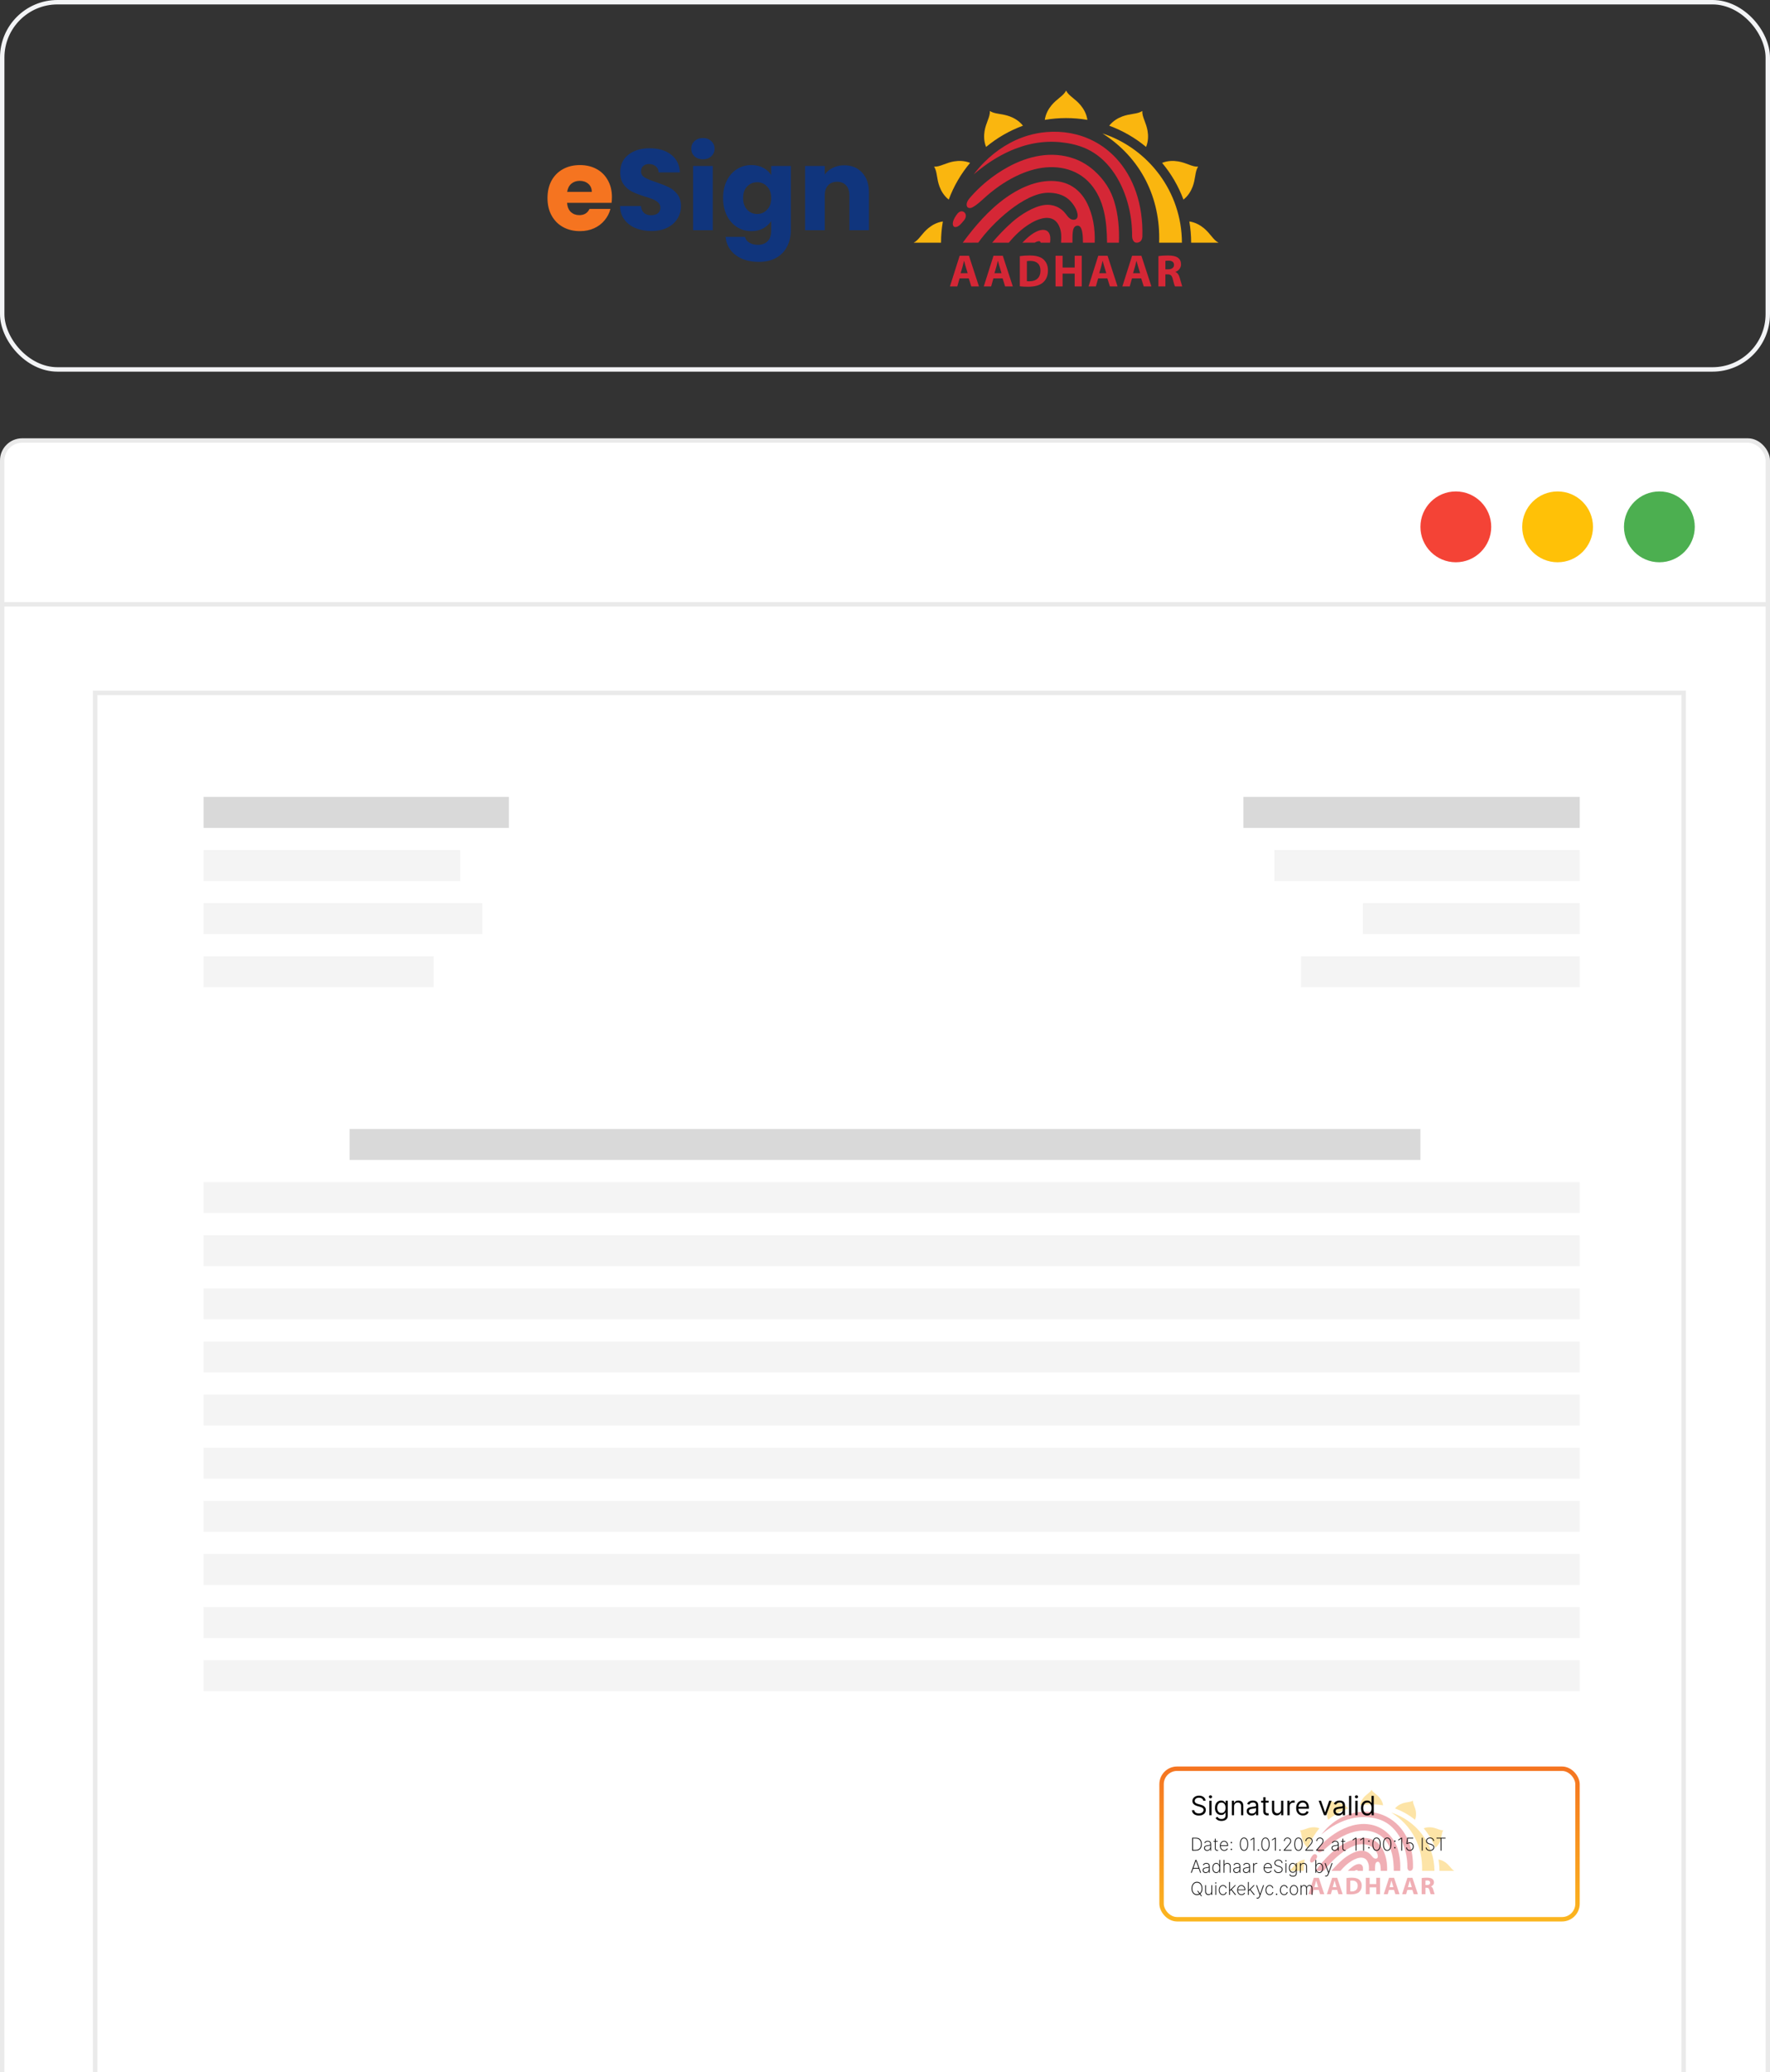 <svg width="400" height="468" viewBox="0 0 400 468" fill="none" xmlns="http://www.w3.org/2000/svg">
<rect x="0" y="0" width="400" height="468" fill="#333333" stroke="none"/>
<rect x="0.5" y="99.5" width="399" height="553" rx="4.5" fill="white" stroke="#EAEAEA"/>
<circle cx="329" cy="119" r="8" fill="#F44336"/>
<circle cx="352" cy="119" r="8" fill="#FFC107"/>
<circle cx="375" cy="119" r="8" fill="#4CAF50"/>
<line x1="4.37114e-08" y1="136.5" x2="400" y2="136.5" stroke="#EAEAEA"/>
<rect x="21.5" y="156.5" width="359" height="317" stroke="#EAEAEA"/>
<rect x="46" y="180" width="69" height="7" fill="#D9D9D9"/>
<rect x="46" y="192" width="58" height="7" fill="#D9D9D9" fill-opacity="0.3"/>
<rect x="46" y="204" width="63" height="7" fill="#D9D9D9" fill-opacity="0.3"/>
<rect x="46" y="216" width="52" height="7" fill="#D9D9D9" fill-opacity="0.3"/>
<rect x="79" y="255" width="242" height="7" fill="#D9D9D9"/>
<rect x="46" y="267" width="311" height="7" fill="#D9D9D9" fill-opacity="0.3"/>
<rect x="46" y="279" width="311" height="7" fill="#D9D9D9" fill-opacity="0.3"/>
<rect x="46" y="291" width="311" height="7" fill="#D9D9D9" fill-opacity="0.3"/>
<rect x="46" y="303" width="311" height="7" fill="#D9D9D9" fill-opacity="0.3"/>
<rect x="46" y="315" width="311" height="7" fill="#D9D9D9" fill-opacity="0.3"/>
<rect x="46" y="327" width="311" height="7" fill="#D9D9D9" fill-opacity="0.3"/>
<rect x="46" y="339" width="311" height="7" fill="#D9D9D9" fill-opacity="0.3"/>
<rect x="46" y="351" width="311" height="7" fill="#D9D9D9" fill-opacity="0.3"/>
<rect x="46" y="363" width="311" height="7" fill="#D9D9D9" fill-opacity="0.3"/>
<rect x="46" y="375" width="311" height="7" fill="#D9D9D9" fill-opacity="0.3"/>
<rect x="281" y="180" width="76" height="7" fill="#D9D9D9"/>
<rect x="288" y="192" width="69" height="7" fill="#D9D9D9" fill-opacity="0.3"/>
<rect x="308" y="204" width="49" height="7" fill="#D9D9D9" fill-opacity="0.3"/>
<rect x="294" y="216" width="63" height="7" fill="#D9D9D9" fill-opacity="0.3"/>
<rect x="262.5" y="399.5" width="94" height="34" rx="3.5" stroke="url(#paint0_linear_4868_35190)"/>
<g opacity="0.37" clip-path="url(#clip0_4868_35190)">
<path d="M326.157 413.408L326.157 413.409H326.157C325.951 413.713 325.877 414.08 325.814 414.462C325.737 414.927 325.656 415.373 325.488 415.811C325.286 416.336 324.947 416.921 324.357 417.378C323.749 415.768 322.863 414.271 321.737 412.954C322.44 412.678 323.13 412.683 323.698 412.774C324.169 412.851 324.604 413.005 325.054 413.173C325.423 413.311 325.785 413.431 326.157 413.408H326.157ZM319.311 406.704L319.311 406.704L319.311 406.704C319.289 407.068 319.411 407.422 319.552 407.784C319.723 408.225 319.881 408.651 319.959 409.112C320.052 409.668 320.057 410.345 319.775 411.034C318.428 409.934 316.898 409.068 315.252 408.474C315.72 407.892 316.32 407.557 316.858 407.359C317.305 407.194 317.761 407.115 318.236 407.04C318.626 406.978 319 406.906 319.311 406.704ZM325.078 420.01C325.822 420.118 326.414 420.458 326.857 420.813C327.226 421.11 327.524 421.458 327.828 421.823C328.077 422.123 328.329 422.404 328.662 422.567H325.303C325.302 421.71 325.227 420.855 325.078 420.01H325.078ZM300.609 406.704L300.609 406.704V406.704C300.92 406.905 301.294 406.978 301.684 407.04C302.159 407.115 302.615 407.194 303.062 407.359C303.6 407.557 304.2 407.892 304.668 408.474C303.022 409.068 301.492 409.934 300.145 411.034C299.863 410.345 299.867 409.668 299.961 409.112C300.039 408.651 300.197 408.224 300.368 407.784C300.509 407.422 300.632 407.068 300.609 406.704V406.704ZM293.763 413.409L293.764 413.409L293.763 413.409C294.135 413.431 294.497 413.311 294.866 413.173C295.316 413.005 295.751 412.851 296.222 412.774C296.79 412.683 297.48 412.679 298.183 412.954C297.057 414.271 296.171 415.768 295.563 417.379C294.973 416.921 294.634 416.336 294.432 415.811C294.264 415.373 294.183 414.927 294.106 414.462C294.043 414.08 293.969 413.713 293.763 413.409ZM291.258 422.567C291.591 422.404 291.843 422.123 292.092 421.823C292.396 421.458 292.694 421.111 293.063 420.814C293.506 420.458 294.098 420.118 294.842 420.011C294.693 420.855 294.618 421.71 294.617 422.567H291.258ZM309.96 404.25V404.25L309.96 404.25C310.127 404.577 310.413 404.823 310.72 405.068C311.093 405.365 311.447 405.657 311.751 406.019C312.116 406.455 312.465 407.039 312.573 407.774C311.71 407.629 310.836 407.556 309.96 407.556C309.07 407.556 308.197 407.631 307.348 407.774C307.455 407.039 307.805 406.455 308.17 406.019C308.473 405.657 308.827 405.365 309.201 405.067C309.507 404.823 309.794 404.577 309.96 404.25Z" fill="#FAB60F"/>
<path d="M306.838 422.57L307.992 422.567C308.144 421.612 307.847 420.877 306.861 421.052C306.03 421.2 305.137 422.009 304.598 422.567L306.12 422.561C306.289 422.451 306.621 422.327 306.758 422.419C306.808 422.454 306.835 422.504 306.838 422.57Z" fill="#D52736"/>
<path d="M312.029 422.568H313.469C313.538 420.902 313.264 419.182 312.473 417.694C311.754 416.34 310.565 415.419 309.026 415.197C306.779 414.872 304.512 415.804 302.596 417.136C300.509 418.587 298.787 420.558 297.281 422.568L299.184 422.565C300.897 420.187 304.836 416.578 307.734 416.554C308.657 416.547 309.597 416.759 310.291 417.366C310.794 417.805 311.404 418.659 311.374 419.352C311.356 419.762 310.984 419.889 310.627 419.761C310.35 419.662 310.154 419.414 309.96 419.153C309.329 418.305 308.346 417.89 307.267 418.035C305.98 418.207 304.385 419.186 303.356 420.076C302.469 420.843 301.655 421.683 300.886 422.568H302.932C303.682 421.681 304.473 420.925 305.491 420.304C305.813 420.108 306.209 419.9 306.626 419.76C307.678 419.406 308.724 419.496 309.189 420.778C309.372 421.282 309.398 421.724 309.345 422.535V422.568H310.736L310.74 422.526C310.741 422.082 310.731 421.783 310.772 421.343C310.807 420.964 310.927 420.572 311.287 420.525C312.05 420.368 312.014 422.033 312.029 422.568V422.568Z" fill="#D52736"/>
<path d="M314.983 422.567H316.435C316.506 421.022 316.37 419.191 315.86 417.592C315.761 417.281 315.645 416.976 315.513 416.678C315.204 415.987 314.788 415.362 314.292 414.784C313.741 414.142 313.084 413.565 312.344 413.11C312.124 412.975 311.898 412.852 311.665 412.74V412.74C311.431 412.628 311.191 412.529 310.946 412.443L310.945 412.443C308.117 411.46 305.257 412.159 302.858 413.437C302.396 413.684 301.946 413.952 301.511 414.242C301.092 414.521 300.685 414.817 300.291 415.13H300.291L300.29 415.131C299.729 415.577 299.198 416.059 298.701 416.573C298.59 416.688 298.48 416.805 298.374 416.924C298.088 417.241 297.648 417.685 297.779 418.144C297.882 418.508 298.362 418.401 298.529 418.276C298.786 418.141 299.068 417.927 299.309 417.727C299.635 417.457 299.944 417.165 300.267 416.891C301.575 415.78 302.938 414.924 304.28 414.345C304.568 414.22 304.861 414.107 305.158 414.004C305.443 413.906 305.732 413.819 306.025 413.745L306.026 413.744C308.525 413.109 311.239 413.521 312.977 415.516C314.652 417.438 314.957 420.011 314.983 422.567V422.567ZM296.965 420.395C297.121 420.252 297.28 420.066 297.446 419.86C297.678 419.572 297.701 419.293 297.609 419.092C297.576 419.018 297.526 418.953 297.463 418.902C297.403 418.852 297.331 418.817 297.254 418.799C297.065 418.757 296.839 418.823 296.647 419.052C296.43 419.31 296.131 419.752 296.07 420.143C296.058 420.213 296.055 420.284 296.063 420.355C296.07 420.42 296.088 420.481 296.118 420.538L296.118 420.538C296.167 420.63 296.249 420.679 296.359 420.683C296.382 420.683 296.407 420.682 296.433 420.68C296.459 420.677 296.487 420.672 296.517 420.665V420.665L296.518 420.665C296.666 420.63 296.814 420.533 296.965 420.394V420.395Z" fill="#D52736"/>
<path d="M318.616 422.568L318.626 422.568H318.631C318.783 422.576 319.047 422.508 319.199 422.256C319.229 422.206 319.255 422.149 319.275 422.084C319.295 422.017 319.309 421.942 319.315 421.857L319.316 421.84C319.431 417.89 318.196 414.62 316.099 412.399C315.695 411.97 315.254 411.578 314.781 411.224C314.313 410.875 313.814 410.567 313.291 410.304H313.291L313.282 410.3L313.282 410.3C311.519 409.418 309.52 409.079 307.558 409.242C306.793 409.305 306.036 409.444 305.3 409.657L305.295 409.659C303.276 410.243 301.398 411.404 299.868 412.926C299.422 413.371 299.006 413.844 298.625 414.343C299.698 413.436 300.85 412.641 302.054 412.009C302.322 411.867 302.595 411.734 302.872 411.609C303.145 411.484 303.423 411.369 303.703 411.262L303.704 411.262L303.705 411.261C304.769 410.856 305.818 410.598 306.867 410.482C307.916 410.367 308.966 410.394 310.032 410.56C310.791 410.679 311.531 410.873 312.198 411.145C312.328 411.198 312.455 411.254 312.58 411.313C312.703 411.372 312.824 411.434 312.943 411.5H312.943L312.945 411.501L312.945 411.501C315.294 412.76 316.925 415.345 317.644 418.263C317.926 419.411 318.065 420.587 318.057 421.767V421.768L318.057 421.802C318.069 422.118 318.179 422.382 318.369 422.501C318.404 422.523 318.442 422.54 318.483 422.552H318.483C318.525 422.563 318.569 422.569 318.616 422.568Z" fill="#D52736"/>
<path d="M314.418 409.403C320.065 411.23 324.146 416.431 324.17 422.568H321.376C321.561 417.207 319.172 412.369 314.418 409.403Z" fill="#FAB60F"/>
<path d="M298.022 426.871H296.892L296.612 427.836H295.711L296.903 424.142H298.044L299.27 427.836H298.33L298.022 426.871ZM297.02 426.247H297.888C297.66 425.525 297.513 425.03 297.446 424.761H297.434L297.255 425.463L297.02 426.247ZM302.173 426.871H301.043L300.763 427.836H299.863L301.054 424.142H302.196L303.421 427.836H302.481L302.173 426.871ZM301.172 426.247H302.039C301.812 425.525 301.664 425.03 301.597 424.761H301.586L301.407 425.463L301.172 426.247ZM304.283 427.819V424.192C304.656 424.137 305.055 424.109 305.48 424.109C306.284 424.109 306.861 424.274 307.211 424.603C307.561 424.933 307.735 425.364 307.735 425.896C307.735 426.524 307.536 427.011 307.138 427.356C306.74 427.702 306.125 427.874 305.295 427.874C304.911 427.874 304.574 427.856 304.283 427.819ZM305.15 424.794V427.2C305.198 427.211 305.303 427.217 305.463 427.217C305.894 427.217 306.228 427.105 306.464 426.883C306.7 426.661 306.817 426.343 306.817 425.929C306.817 425.549 306.71 425.259 306.495 425.06C306.279 424.861 305.969 424.761 305.564 424.761C305.394 424.761 305.256 424.773 305.15 424.794ZM308.664 424.142H309.531V425.562H311.014V424.142H311.881V427.836H311.014V426.296H309.531V427.836H308.664V424.142ZM315.025 426.871H313.895L313.615 427.836H312.714L313.906 424.142H315.048L316.273 427.836H315.333L315.025 426.871ZM314.024 426.247H314.891C314.664 425.525 314.516 425.03 314.449 424.761H314.438L314.259 425.463L314.024 426.247ZM319.177 426.871H318.047L317.767 427.836H316.866L318.058 424.142H319.199L320.425 427.836H319.485L319.177 426.871ZM318.175 426.247H319.043C318.815 425.525 318.668 425.03 318.6 424.761H318.589L318.41 425.463L318.175 426.247ZM321.286 427.836V424.192C321.603 424.137 321.993 424.109 322.456 424.109C323.026 424.109 323.437 424.202 323.687 424.386C323.936 424.571 324.061 424.835 324.061 425.178C324.061 425.383 323.999 425.567 323.873 425.733C323.751 425.895 323.58 426.017 323.384 426.082V426.104C323.619 426.19 323.789 426.417 323.894 426.784C324.086 427.445 324.19 427.796 324.207 427.836H323.323C323.248 427.699 323.159 427.412 323.054 426.975C323.002 426.756 322.931 426.603 322.842 426.515C322.752 426.427 322.608 426.384 322.411 426.384H322.142V427.836H321.286V427.836ZM322.142 424.761V425.775H322.5C322.717 425.775 322.887 425.727 323.012 425.631C323.137 425.535 323.2 425.406 323.2 425.244C323.2 425.081 323.144 424.955 323.031 424.867C322.918 424.778 322.758 424.734 322.551 424.734C322.347 424.734 322.211 424.743 322.142 424.761Z" fill="#D52736"/>
</g>
<path d="M271.929 406.727C271.904 406.511 271.8 406.344 271.618 406.224C271.437 406.105 271.214 406.045 270.949 406.045C270.756 406.045 270.587 406.077 270.442 406.139C270.299 406.202 270.187 406.288 270.106 406.397C270.026 406.506 269.986 406.631 269.986 406.77C269.986 406.886 270.014 406.987 270.069 407.07C270.126 407.153 270.199 407.222 270.287 407.277C270.375 407.331 270.467 407.376 270.564 407.411C270.66 407.445 270.749 407.473 270.83 407.494L271.273 407.614C271.387 407.643 271.513 407.685 271.652 407.737C271.793 407.79 271.927 407.862 272.055 407.952C272.184 408.042 272.291 408.157 272.375 408.298C272.459 408.438 272.5 408.611 272.5 408.815C272.5 409.051 272.439 409.264 272.315 409.455C272.193 409.645 272.014 409.796 271.778 409.908C271.544 410.021 271.259 410.077 270.924 410.077C270.611 410.077 270.341 410.026 270.112 409.925C269.885 409.825 269.706 409.684 269.575 409.504C269.446 409.323 269.373 409.114 269.356 408.875H269.901C269.915 409.04 269.971 409.176 270.067 409.284C270.165 409.391 270.289 409.47 270.438 409.523C270.589 409.574 270.75 409.599 270.924 409.599C271.125 409.599 271.307 409.567 271.467 409.501C271.628 409.435 271.755 409.342 271.848 409.224C271.942 409.105 271.989 408.966 271.989 408.807C271.989 408.662 271.949 408.544 271.868 408.453C271.787 408.362 271.68 408.288 271.548 408.232C271.416 408.175 271.273 408.125 271.12 408.082L270.583 407.929C270.242 407.831 269.972 407.691 269.773 407.509C269.574 407.327 269.475 407.089 269.475 406.795C269.475 406.551 269.541 406.338 269.673 406.156C269.807 405.973 269.986 405.831 270.21 405.73C270.436 405.628 270.688 405.577 270.966 405.577C271.248 405.577 271.498 405.627 271.716 405.728C271.935 405.827 272.108 405.964 272.236 406.137C272.366 406.31 272.434 406.507 272.441 406.727H271.929ZM273.301 410V406.727H273.804V410H273.301ZM273.557 406.182C273.459 406.182 273.374 406.148 273.303 406.082C273.234 406.015 273.199 405.935 273.199 405.841C273.199 405.747 273.234 405.667 273.303 405.6C273.374 405.533 273.459 405.5 273.557 405.5C273.655 405.5 273.739 405.533 273.808 405.6C273.879 405.667 273.915 405.747 273.915 405.841C273.915 405.935 273.879 406.015 273.808 406.082C273.739 406.148 273.655 406.182 273.557 406.182ZM276.046 411.295C275.803 411.295 275.594 411.264 275.419 411.202C275.245 411.141 275.099 411.06 274.983 410.959C274.868 410.859 274.776 410.753 274.708 410.639L275.108 410.358C275.154 410.418 275.211 410.486 275.281 410.562C275.351 410.641 275.446 410.708 275.566 410.765C275.689 410.823 275.848 410.852 276.046 410.852C276.31 410.852 276.528 410.788 276.7 410.661C276.872 410.533 276.958 410.332 276.958 410.06V409.395H276.915C276.878 409.455 276.826 409.528 276.758 409.616C276.691 409.703 276.594 409.781 276.468 409.849C276.343 409.915 276.174 409.949 275.961 409.949C275.696 409.949 275.459 409.886 275.249 409.761C275.04 409.636 274.875 409.455 274.753 409.216C274.632 408.977 274.571 408.687 274.571 408.347C274.571 408.011 274.63 407.719 274.748 407.471C274.866 407.221 275.03 407.028 275.241 406.891C275.451 406.754 275.694 406.685 275.969 406.685C276.182 406.685 276.351 406.72 276.476 406.791C276.603 406.861 276.699 406.94 276.766 407.03C276.834 407.118 276.887 407.19 276.924 407.247H276.975V406.727H277.461V410.094C277.461 410.375 277.397 410.604 277.269 410.78C277.142 410.957 276.972 411.087 276.758 411.17C276.544 411.254 276.307 411.295 276.046 411.295ZM276.029 409.497C276.231 409.497 276.401 409.451 276.54 409.359C276.679 409.266 276.785 409.134 276.858 408.96C276.93 408.787 276.966 408.58 276.966 408.338C276.966 408.102 276.931 407.894 276.86 407.714C276.789 407.533 276.684 407.392 276.544 407.29C276.405 407.187 276.233 407.136 276.029 407.136C275.816 407.136 275.638 407.19 275.496 407.298C275.356 407.406 275.25 407.551 275.179 407.733C275.109 407.915 275.074 408.116 275.074 408.338C275.074 408.565 275.11 408.766 275.181 408.941C275.253 409.114 275.36 409.251 275.5 409.35C275.642 409.448 275.819 409.497 276.029 409.497ZM278.884 408.031V410H278.381V406.727H278.867V407.239H278.91C278.986 407.072 279.103 406.939 279.259 406.838C279.415 406.736 279.617 406.685 279.864 406.685C280.086 406.685 280.28 406.73 280.446 406.821C280.612 406.911 280.741 407.047 280.834 407.23C280.926 407.412 280.972 407.642 280.972 407.92V410H280.469V407.955C280.469 407.697 280.402 407.497 280.269 407.354C280.135 407.209 279.952 407.136 279.719 407.136C279.559 407.136 279.415 407.171 279.289 407.241C279.164 407.31 279.065 407.412 278.993 407.545C278.92 407.679 278.884 407.841 278.884 408.031ZM282.854 410.077C282.647 410.077 282.458 410.038 282.289 409.96C282.12 409.88 281.986 409.766 281.887 409.616C281.787 409.466 281.737 409.284 281.737 409.071C281.737 408.884 281.774 408.732 281.848 408.615C281.922 408.497 282.021 408.405 282.144 408.338C282.268 408.271 282.404 408.222 282.554 408.189C282.704 408.155 282.855 408.128 283.007 408.108C283.206 408.082 283.367 408.063 283.491 408.05C283.616 408.036 283.707 408.013 283.764 407.98C283.822 407.947 283.851 407.891 283.851 407.81V407.793C283.851 407.582 283.794 407.419 283.679 407.303C283.565 407.186 283.392 407.128 283.161 407.128C282.921 407.128 282.733 407.18 282.596 407.286C282.46 407.391 282.364 407.503 282.309 407.622L281.831 407.452C281.916 407.253 282.03 407.098 282.172 406.987C282.316 406.875 282.472 406.797 282.641 406.753C282.811 406.707 282.979 406.685 283.144 406.685C283.249 406.685 283.37 406.697 283.506 406.723C283.644 406.747 283.777 406.798 283.904 406.874C284.034 406.951 284.141 407.067 284.226 407.222C284.311 407.376 284.354 407.584 284.354 407.844V410H283.851V409.557H283.826C283.791 409.628 283.735 409.704 283.655 409.785C283.576 409.866 283.47 409.935 283.338 409.991C283.206 410.048 283.044 410.077 282.854 410.077ZM282.931 409.625C283.13 409.625 283.297 409.586 283.434 409.508C283.571 409.43 283.675 409.329 283.745 409.205C283.816 409.082 283.851 408.952 283.851 408.815V408.355C283.83 408.381 283.783 408.404 283.71 408.425C283.639 408.445 283.557 408.463 283.463 408.479C283.371 408.493 283.281 408.506 283.193 408.517C283.106 408.527 283.036 408.536 282.982 408.543C282.851 408.56 282.729 408.587 282.615 408.626C282.503 408.663 282.412 408.719 282.343 408.794C282.274 408.868 282.24 408.969 282.24 409.097C282.24 409.271 282.305 409.403 282.434 409.493C282.565 409.581 282.73 409.625 282.931 409.625ZM286.695 406.727V407.153H284.999V406.727H286.695ZM285.493 405.943H285.996V409.062C285.996 409.205 286.017 409.311 286.058 409.382C286.101 409.452 286.155 409.499 286.22 409.523C286.287 409.545 286.357 409.557 286.431 409.557C286.486 409.557 286.532 409.554 286.567 409.548C286.603 409.541 286.631 409.536 286.652 409.531L286.755 409.983C286.721 409.996 286.673 410.009 286.612 410.021C286.551 410.036 286.473 410.043 286.38 410.043C286.238 410.043 286.098 410.012 285.962 409.951C285.827 409.89 285.715 409.797 285.625 409.672C285.537 409.547 285.493 409.389 285.493 409.199V405.943ZM289.514 408.662V406.727H290.017V410H289.514V409.446H289.48C289.403 409.612 289.284 409.754 289.122 409.87C288.96 409.985 288.755 410.043 288.508 410.043C288.304 410.043 288.122 409.998 287.963 409.908C287.804 409.817 287.679 409.681 287.588 409.499C287.497 409.316 287.451 409.085 287.451 408.807V406.727H287.954V408.773C287.954 409.011 288.021 409.202 288.155 409.344C288.29 409.486 288.461 409.557 288.67 409.557C288.795 409.557 288.922 409.525 289.052 409.461C289.182 409.397 289.292 409.299 289.38 409.167C289.469 409.035 289.514 408.866 289.514 408.662ZM290.938 410V406.727H291.424V407.222H291.458C291.517 407.06 291.625 406.928 291.782 406.827C291.938 406.727 292.114 406.676 292.31 406.676C292.347 406.676 292.393 406.677 292.448 406.678C292.504 406.68 292.546 406.682 292.574 406.685V407.196C292.557 407.192 292.518 407.185 292.457 407.177C292.397 407.167 292.334 407.162 292.267 407.162C292.108 407.162 291.966 407.195 291.841 407.262C291.718 407.327 291.62 407.418 291.547 407.535C291.476 407.65 291.441 407.781 291.441 407.929V410H290.938ZM294.443 410.068C294.127 410.068 293.855 409.999 293.627 409.859C293.399 409.719 293.224 409.523 293.1 409.271C292.978 409.018 292.917 408.724 292.917 408.389C292.917 408.054 292.978 407.759 293.1 407.503C293.224 407.246 293.396 407.045 293.616 406.902C293.838 406.757 294.096 406.685 294.392 406.685C294.562 406.685 294.73 406.713 294.897 406.77C295.063 406.827 295.214 406.919 295.35 407.047C295.487 407.173 295.595 407.341 295.676 407.55C295.757 407.759 295.798 408.016 295.798 408.321V408.534H293.275V408.099H295.286C295.286 407.915 295.25 407.75 295.176 407.605C295.103 407.46 295 407.346 294.865 407.262C294.731 407.178 294.573 407.136 294.392 407.136C294.191 407.136 294.018 407.186 293.872 407.286C293.727 407.384 293.615 407.511 293.537 407.669C293.459 407.827 293.42 407.996 293.42 408.176V408.466C293.42 408.713 293.463 408.923 293.548 409.094C293.634 409.265 293.755 409.395 293.908 409.484C294.061 409.572 294.24 409.616 294.443 409.616C294.575 409.616 294.694 409.598 294.801 409.561C294.909 409.523 295.002 409.466 295.08 409.391C295.158 409.314 295.218 409.219 295.261 409.105L295.747 409.241C295.696 409.406 295.61 409.551 295.489 409.676C295.368 409.8 295.219 409.896 295.041 409.966C294.864 410.034 294.664 410.068 294.443 410.068ZM300.926 406.727L299.716 410H299.205L297.995 406.727H298.54L299.443 409.335H299.478L300.381 406.727H300.926ZM302.454 410.077C302.246 410.077 302.058 410.038 301.889 409.96C301.72 409.88 301.586 409.766 301.486 409.616C301.387 409.466 301.337 409.284 301.337 409.071C301.337 408.884 301.374 408.732 301.448 408.615C301.522 408.497 301.62 408.405 301.744 408.338C301.868 408.271 302.004 408.222 302.153 408.189C302.304 408.155 302.455 408.128 302.607 408.108C302.806 408.082 302.967 408.063 303.091 408.05C303.216 408.036 303.307 408.013 303.363 407.98C303.422 407.947 303.451 407.891 303.451 407.81V407.793C303.451 407.582 303.393 407.419 303.278 407.303C303.165 407.186 302.992 407.128 302.76 407.128C302.52 407.128 302.332 407.18 302.196 407.286C302.059 407.391 301.964 407.503 301.908 407.622L301.431 407.452C301.516 407.253 301.63 407.098 301.772 406.987C301.915 406.875 302.071 406.797 302.241 406.753C302.411 406.707 302.579 406.685 302.743 406.685C302.848 406.685 302.969 406.697 303.106 406.723C303.243 406.747 303.376 406.798 303.504 406.874C303.633 406.951 303.741 407.067 303.826 407.222C303.911 407.376 303.954 407.584 303.954 407.844V410H303.451V409.557H303.425C303.391 409.628 303.334 409.704 303.255 409.785C303.175 409.866 303.069 409.935 302.937 409.991C302.805 410.048 302.644 410.077 302.454 410.077ZM302.53 409.625C302.729 409.625 302.897 409.586 303.033 409.508C303.171 409.43 303.275 409.329 303.344 409.205C303.415 409.082 303.451 408.952 303.451 408.815V408.355C303.429 408.381 303.383 408.404 303.31 408.425C303.239 408.445 303.157 408.463 303.063 408.479C302.971 408.493 302.88 408.506 302.792 408.517C302.706 408.527 302.635 408.536 302.581 408.543C302.451 408.56 302.329 408.587 302.215 408.626C302.103 408.663 302.012 408.719 301.942 408.794C301.874 408.868 301.84 408.969 301.84 409.097C301.84 409.271 301.905 409.403 302.034 409.493C302.165 409.581 302.33 409.625 302.53 409.625ZM305.374 405.636V410H304.871V405.636H305.374ZM306.295 410V406.727H306.798V410H306.295ZM306.551 406.182C306.453 406.182 306.368 406.148 306.297 406.082C306.228 406.015 306.193 405.935 306.193 405.841C306.193 405.747 306.228 405.667 306.297 405.6C306.368 405.533 306.453 405.5 306.551 405.5C306.649 405.5 306.733 405.533 306.802 405.6C306.873 405.667 306.909 405.747 306.909 405.841C306.909 405.935 306.873 406.015 306.802 406.082C306.733 406.148 306.649 406.182 306.551 406.182ZM308.955 410.068C308.682 410.068 308.441 409.999 308.233 409.862C308.024 409.722 307.86 409.526 307.742 409.273C307.625 409.019 307.566 408.719 307.566 408.372C307.566 408.028 307.625 407.73 307.742 407.477C307.86 407.224 308.024 407.029 308.235 406.891C308.445 406.754 308.688 406.685 308.963 406.685C309.176 406.685 309.345 406.72 309.468 406.791C309.593 406.861 309.688 406.94 309.754 407.03C309.821 407.118 309.872 407.19 309.909 407.247H309.952V405.636H310.455V410H309.969V409.497H309.909C309.872 409.557 309.82 409.632 309.752 409.723C309.684 409.812 309.586 409.893 309.46 409.964C309.333 410.033 309.165 410.068 308.955 410.068ZM309.023 409.616C309.225 409.616 309.395 409.564 309.534 409.459C309.674 409.352 309.779 409.205 309.852 409.018C309.924 408.829 309.96 408.611 309.96 408.364C309.96 408.119 309.925 407.906 309.854 407.722C309.783 407.538 309.678 407.394 309.539 407.292C309.399 407.188 309.228 407.136 309.023 407.136C308.81 407.136 308.632 407.191 308.49 407.3C308.35 407.408 308.244 407.555 308.173 407.741C308.103 407.926 308.068 408.134 308.068 408.364C308.068 408.597 308.104 408.808 308.175 408.999C308.247 409.187 308.354 409.338 308.495 409.45C308.637 409.561 308.813 409.616 309.023 409.616Z" fill="black"/>
<path d="M270.227 418H269.42V415.091H270.29C270.563 415.091 270.796 415.149 270.99 415.264C271.184 415.38 271.333 415.545 271.436 415.761C271.54 415.976 271.592 416.234 271.591 416.536C271.59 416.843 271.536 417.107 271.429 417.325C271.322 417.543 271.167 417.71 270.964 417.827C270.762 417.942 270.516 418 270.227 418ZM269.598 417.835H270.22C270.48 417.835 270.698 417.784 270.876 417.68C271.054 417.576 271.189 417.427 271.28 417.233C271.372 417.039 271.417 416.806 271.416 416.536C271.416 416.268 271.372 416.04 271.284 415.849C271.196 415.658 271.068 415.511 270.899 415.409C270.732 415.307 270.526 415.256 270.283 415.256H269.598V417.835ZM272.801 418.047C272.675 418.047 272.559 418.022 272.454 417.972C272.35 417.921 272.266 417.848 272.203 417.751C272.14 417.655 272.109 417.537 272.109 417.399C272.109 417.308 272.125 417.228 272.157 417.159C272.19 417.09 272.239 417.03 272.306 416.98C272.374 416.93 272.46 416.889 272.565 416.857C272.67 416.823 272.796 416.798 272.941 416.78C273.052 416.767 273.151 416.754 273.238 416.741C273.325 416.728 273.394 416.708 273.443 416.68C273.493 416.653 273.518 416.611 273.518 416.555V416.464C273.518 416.305 273.468 416.179 273.368 416.085C273.267 415.991 273.129 415.945 272.953 415.945C272.797 415.945 272.665 415.979 272.558 416.048C272.452 416.116 272.377 416.205 272.335 416.312L272.172 416.251C272.213 416.147 272.273 416.061 272.352 415.991C272.431 415.922 272.522 415.871 272.625 415.837C272.728 415.803 272.836 415.786 272.949 415.786C273.046 415.786 273.139 415.799 273.227 415.827C273.316 415.854 273.395 415.896 273.464 415.952C273.534 416.008 273.59 416.079 273.63 416.166C273.671 416.252 273.691 416.356 273.691 416.476V418H273.518V417.607H273.505C273.467 417.688 273.415 417.762 273.349 417.83C273.284 417.896 273.205 417.949 273.112 417.989C273.02 418.027 272.916 418.047 272.801 418.047ZM272.818 417.886C272.954 417.886 273.075 417.853 273.18 417.787C273.286 417.72 273.369 417.628 273.429 417.511C273.488 417.395 273.518 417.263 273.518 417.115V416.794C273.496 416.813 273.465 416.83 273.423 416.845C273.382 416.859 273.336 416.872 273.284 416.884C273.233 416.894 273.179 416.903 273.122 416.912C273.066 416.92 273.011 416.927 272.958 416.933C272.799 416.952 272.67 416.982 272.569 417.021C272.47 417.06 272.397 417.111 272.35 417.175C272.305 417.238 272.282 417.315 272.282 417.405C272.282 417.554 272.333 417.671 272.436 417.757C272.538 417.843 272.665 417.886 272.818 417.886ZM275.189 415.818V415.973H274.236V415.818H275.189ZM274.559 415.295H274.73V417.484C274.73 417.573 274.748 417.646 274.782 417.703C274.817 417.759 274.862 417.801 274.918 417.828C274.975 417.855 275.035 417.868 275.1 417.868C275.131 417.868 275.158 417.866 275.181 417.861C275.204 417.856 275.227 417.85 275.248 417.842L275.29 418C275.264 418.009 275.234 418.018 275.202 418.024C275.17 418.032 275.132 418.036 275.088 418.036C274.998 418.036 274.911 418.015 274.83 417.974C274.749 417.934 274.684 417.875 274.634 417.797C274.584 417.719 274.559 417.625 274.559 417.516V415.295ZM276.659 418.045C276.462 418.045 276.291 417.997 276.145 417.899C275.999 417.802 275.887 417.668 275.807 417.499C275.728 417.329 275.688 417.136 275.688 416.919C275.688 416.701 275.728 416.507 275.807 416.337C275.888 416.166 275.998 416.032 276.138 415.933C276.278 415.835 276.438 415.786 276.618 415.786C276.74 415.786 276.856 415.81 276.965 415.859C277.075 415.908 277.171 415.978 277.255 416.07C277.339 416.161 277.405 416.272 277.452 416.402C277.5 416.532 277.525 416.678 277.525 416.839V416.947H275.797V416.79H277.351C277.351 416.632 277.319 416.489 277.255 416.362C277.19 416.235 277.103 416.134 276.992 416.06C276.881 415.985 276.757 415.947 276.618 415.947C276.473 415.947 276.344 415.988 276.23 416.07C276.118 416.15 276.028 416.259 275.962 416.396C275.897 416.534 275.863 416.687 275.86 416.857V416.928C275.86 417.109 275.891 417.273 275.955 417.418C276.019 417.562 276.111 417.676 276.23 417.76C276.35 417.843 276.493 417.885 276.659 417.885C276.779 417.885 276.881 417.865 276.965 417.825C277.05 417.785 277.12 417.735 277.174 417.678C277.228 417.62 277.268 417.564 277.296 417.51L277.453 417.574C277.42 417.647 277.369 417.72 277.299 417.793C277.23 417.865 277.141 417.925 277.034 417.973C276.928 418.021 276.803 418.045 276.659 418.045ZM278.283 417.868C278.24 417.868 278.204 417.853 278.174 417.822C278.144 417.792 278.13 417.756 278.13 417.714C278.13 417.672 278.144 417.636 278.174 417.607C278.204 417.576 278.24 417.561 278.283 417.561C278.325 417.561 278.361 417.576 278.391 417.607C278.421 417.636 278.436 417.672 278.436 417.714C278.436 417.742 278.429 417.768 278.415 417.791C278.402 417.815 278.383 417.834 278.36 417.848C278.337 417.861 278.311 417.868 278.283 417.868ZM278.283 416.339C278.24 416.339 278.204 416.324 278.174 416.294C278.144 416.264 278.13 416.228 278.13 416.186C278.13 416.143 278.144 416.107 278.174 416.078C278.204 416.048 278.24 416.033 278.283 416.033C278.325 416.033 278.361 416.048 278.391 416.078C278.421 416.107 278.436 416.143 278.436 416.186C278.436 416.214 278.429 416.239 278.415 416.263C278.402 416.286 278.383 416.305 278.36 416.32C278.337 416.333 278.311 416.339 278.283 416.339ZM281.134 418.04C280.94 418.04 280.773 417.98 280.634 417.861C280.495 417.741 280.388 417.571 280.313 417.348C280.239 417.125 280.202 416.857 280.202 416.545C280.202 416.235 280.24 415.968 280.315 415.744C280.389 415.521 280.496 415.349 280.634 415.23C280.773 415.111 280.94 415.051 281.134 415.051C281.328 415.051 281.495 415.111 281.633 415.23C281.772 415.349 281.879 415.521 281.954 415.744C282.029 415.968 282.066 416.235 282.066 416.545C282.066 416.857 282.029 417.125 281.954 417.348C281.88 417.571 281.773 417.741 281.634 417.861C281.495 417.98 281.328 418.04 281.134 418.04ZM281.134 417.875C281.37 417.875 281.555 417.758 281.69 417.524C281.824 417.289 281.891 416.963 281.891 416.545C281.891 416.267 281.861 416.028 281.799 415.83C281.738 415.631 281.652 415.479 281.539 415.374C281.426 415.268 281.291 415.214 281.134 415.214C280.898 415.214 280.713 415.332 280.579 415.567C280.444 415.802 280.377 416.128 280.377 416.545C280.377 416.824 280.407 417.062 280.468 417.261C280.529 417.459 280.615 417.611 280.728 417.717C280.842 417.822 280.977 417.875 281.134 417.875ZM283.459 415.091V418H283.282V415.278H283.265L282.611 415.712V415.521L283.259 415.091H283.459ZM284.396 418.018C284.354 418.018 284.317 418.004 284.287 417.974C284.258 417.944 284.243 417.908 284.243 417.865C284.243 417.823 284.258 417.787 284.287 417.757C284.317 417.727 284.354 417.712 284.396 417.712C284.438 417.712 284.474 417.727 284.504 417.757C284.535 417.787 284.55 417.823 284.55 417.865C284.55 417.893 284.543 417.92 284.528 417.943C284.515 417.966 284.497 417.984 284.473 417.999C284.45 418.012 284.425 418.018 284.396 418.018ZM285.982 418.04C285.788 418.04 285.621 417.98 285.482 417.861C285.343 417.741 285.236 417.571 285.161 417.348C285.087 417.125 285.05 416.857 285.05 416.545C285.05 416.235 285.087 415.968 285.162 415.744C285.237 415.521 285.344 415.349 285.482 415.23C285.621 415.111 285.788 415.051 285.982 415.051C286.176 415.051 286.342 415.111 286.48 415.23C286.62 415.349 286.727 415.521 286.801 415.744C286.876 415.968 286.914 416.235 286.914 416.545C286.914 416.857 286.876 417.125 286.801 417.348C286.728 417.571 286.621 417.741 286.482 417.861C286.343 417.98 286.176 418.04 285.982 418.04ZM285.982 417.875C286.218 417.875 286.403 417.758 286.537 417.524C286.672 417.289 286.739 416.963 286.739 416.545C286.739 416.267 286.708 416.028 286.647 415.83C286.586 415.631 286.499 415.479 286.387 415.374C286.274 415.268 286.139 415.214 285.982 415.214C285.746 415.214 285.561 415.332 285.426 415.567C285.292 415.802 285.225 416.128 285.225 416.545C285.225 416.824 285.255 417.062 285.316 417.261C285.376 417.459 285.463 417.611 285.576 417.717C285.689 417.822 285.825 417.875 285.982 417.875ZM288.307 415.091V418H288.129V415.278H288.112L287.459 415.712V415.521L288.107 415.091H288.307ZM289.244 418.018C289.201 418.018 289.165 418.004 289.135 417.974C289.105 417.944 289.091 417.908 289.091 417.865C289.091 417.823 289.105 417.787 289.135 417.757C289.165 417.727 289.201 417.712 289.244 417.712C289.286 417.712 289.322 417.727 289.352 417.757C289.382 417.787 289.397 417.823 289.397 417.865C289.397 417.893 289.39 417.92 289.376 417.943C289.363 417.966 289.344 417.984 289.321 417.999C289.298 418.012 289.272 418.018 289.244 418.018ZM290.112 418V417.865L291.054 416.78C291.188 416.625 291.295 416.493 291.374 416.385C291.452 416.277 291.509 416.179 291.543 416.092C291.577 416.005 291.594 415.914 291.594 415.82C291.594 415.701 291.566 415.597 291.51 415.506C291.455 415.414 291.38 415.342 291.284 415.291C291.189 415.24 291.081 415.214 290.96 415.214C290.833 415.214 290.722 415.242 290.626 415.298C290.531 415.354 290.456 415.43 290.402 415.526C290.349 415.621 290.322 415.729 290.322 415.848H290.151C290.151 415.697 290.186 415.562 290.256 415.442C290.326 415.321 290.422 415.226 290.544 415.156C290.667 415.086 290.807 415.051 290.964 415.051C291.119 415.051 291.256 415.085 291.376 415.152C291.497 415.219 291.591 415.311 291.661 415.428C291.73 415.543 291.764 415.674 291.764 415.82C291.764 415.927 291.746 416.03 291.709 416.129C291.673 416.228 291.611 416.338 291.523 416.46C291.435 416.581 291.313 416.731 291.158 416.909L290.368 417.82V417.835H291.895V418H290.112ZM293.431 418.04C293.237 418.04 293.07 417.98 292.931 417.861C292.792 417.741 292.685 417.571 292.61 417.348C292.536 417.125 292.499 416.857 292.499 416.545C292.499 416.235 292.537 415.968 292.612 415.744C292.686 415.521 292.793 415.349 292.931 415.23C293.07 415.111 293.237 415.051 293.431 415.051C293.625 415.051 293.791 415.111 293.93 415.23C294.069 415.349 294.176 415.521 294.251 415.744C294.326 415.968 294.363 416.235 294.363 416.545C294.363 416.857 294.326 417.125 294.251 417.348C294.177 417.571 294.07 417.741 293.931 417.861C293.792 417.98 293.625 418.04 293.431 418.04ZM293.431 417.875C293.667 417.875 293.852 417.758 293.987 417.524C294.121 417.289 294.188 416.963 294.188 416.545C294.188 416.267 294.157 416.028 294.096 415.83C294.035 415.631 293.949 415.479 293.836 415.374C293.723 415.268 293.588 415.214 293.431 415.214C293.195 415.214 293.01 415.332 292.876 415.567C292.741 415.802 292.674 416.128 292.674 416.545C292.674 416.824 292.704 417.062 292.765 417.261C292.826 417.459 292.912 417.611 293.025 417.717C293.138 417.822 293.274 417.875 293.431 417.875ZM294.983 418V417.865L295.925 416.78C296.06 416.625 296.166 416.493 296.245 416.385C296.323 416.277 296.38 416.179 296.414 416.092C296.448 416.005 296.465 415.914 296.465 415.82C296.465 415.701 296.437 415.597 296.381 415.506C296.326 415.414 296.251 415.342 296.155 415.291C296.06 415.24 295.953 415.214 295.831 415.214C295.704 415.214 295.593 415.242 295.498 415.298C295.402 415.354 295.327 415.43 295.273 415.526C295.22 415.621 295.194 415.729 295.194 415.848H295.022C295.022 415.697 295.057 415.562 295.127 415.442C295.197 415.321 295.293 415.226 295.415 415.156C295.538 415.086 295.678 415.051 295.836 415.051C295.99 415.051 296.127 415.085 296.248 415.152C296.368 415.219 296.462 415.311 296.532 415.428C296.601 415.543 296.635 415.674 296.635 415.82C296.635 415.927 296.617 416.03 296.58 416.129C296.544 416.228 296.482 416.338 296.394 416.46C296.306 416.581 296.184 416.731 296.029 416.909L295.239 417.82V417.835H296.766V418H294.983ZM297.444 418V417.865L298.386 416.78C298.52 416.625 298.627 416.493 298.706 416.385C298.784 416.277 298.841 416.179 298.875 416.092C298.909 416.005 298.926 415.914 298.926 415.82C298.926 415.701 298.898 415.597 298.842 415.506C298.787 415.414 298.712 415.342 298.616 415.291C298.521 415.24 298.413 415.214 298.292 415.214C298.165 415.214 298.054 415.242 297.958 415.298C297.863 415.354 297.788 415.43 297.734 415.526C297.681 415.621 297.654 415.729 297.654 415.848H297.483C297.483 415.697 297.518 415.562 297.588 415.442C297.658 415.321 297.754 415.226 297.876 415.156C297.999 415.086 298.139 415.051 298.297 415.051C298.451 415.051 298.588 415.085 298.708 415.152C298.829 415.219 298.923 415.311 298.993 415.428C299.062 415.543 299.096 415.674 299.096 415.82C299.096 415.927 299.078 416.03 299.041 416.129C299.005 416.228 298.943 416.338 298.855 416.46C298.767 416.581 298.645 416.731 298.49 416.909L297.7 417.82V417.835H299.227V418H297.444ZM301.621 418.047C301.495 418.047 301.38 418.022 301.275 417.972C301.17 417.921 301.087 417.848 301.023 417.751C300.961 417.655 300.929 417.537 300.929 417.399C300.929 417.308 300.945 417.228 300.978 417.159C301.01 417.09 301.06 417.03 301.127 416.98C301.194 416.93 301.28 416.889 301.385 416.857C301.49 416.823 301.616 416.798 301.762 416.78C301.873 416.767 301.971 416.754 302.059 416.741C302.146 416.728 302.214 416.708 302.263 416.68C302.313 416.653 302.338 416.611 302.338 416.555V416.464C302.338 416.305 302.288 416.179 302.188 416.085C302.087 415.991 301.949 415.945 301.773 415.945C301.617 415.945 301.485 415.979 301.378 416.048C301.272 416.116 301.198 416.205 301.155 416.312L300.992 416.251C301.033 416.147 301.094 416.061 301.172 415.991C301.252 415.922 301.343 415.871 301.445 415.837C301.548 415.803 301.656 415.786 301.769 415.786C301.866 415.786 301.959 415.799 302.047 415.827C302.136 415.854 302.215 415.896 302.284 415.952C302.355 416.008 302.41 416.079 302.451 416.166C302.491 416.252 302.512 416.356 302.512 416.476V418H302.338V417.607H302.326C302.288 417.688 302.236 417.762 302.169 417.83C302.104 417.896 302.025 417.949 301.932 417.989C301.84 418.027 301.737 418.047 301.621 418.047ZM301.638 417.886C301.775 417.886 301.895 417.853 302 417.787C302.106 417.72 302.189 417.628 302.249 417.511C302.309 417.395 302.338 417.263 302.338 417.115V416.794C302.317 416.813 302.285 416.83 302.243 416.845C302.203 416.859 302.156 416.872 302.104 416.884C302.053 416.894 301.999 416.903 301.942 416.912C301.886 416.92 301.832 416.927 301.779 416.933C301.62 416.952 301.49 416.982 301.39 417.021C301.29 417.06 301.217 417.111 301.171 417.175C301.125 417.238 301.103 417.315 301.103 417.405C301.103 417.554 301.154 417.671 301.256 417.757C301.358 417.843 301.486 417.886 301.638 417.886ZM304.01 415.818V415.973H303.056V415.818H304.01ZM303.379 415.295H303.551V417.484C303.551 417.573 303.568 417.646 303.602 417.703C303.637 417.759 303.682 417.801 303.738 417.828C303.795 417.855 303.856 417.868 303.92 417.868C303.951 417.868 303.978 417.866 304.001 417.861C304.025 417.856 304.047 417.85 304.068 417.842L304.11 418C304.084 418.009 304.055 418.018 304.022 418.024C303.99 418.032 303.952 418.036 303.909 418.036C303.818 418.036 303.732 418.015 303.65 417.974C303.57 417.934 303.504 417.875 303.454 417.797C303.404 417.719 303.379 417.625 303.379 417.516V415.295ZM306.537 415.091V418H306.36V415.278H306.343L305.689 415.712V415.521L306.337 415.091H306.537ZM308.244 415.091V418H308.067V415.278H308.05L307.396 415.712V415.521L308.044 415.091H308.244ZM309.353 417.499C309.311 417.499 309.274 417.484 309.244 417.455C309.215 417.424 309.2 417.388 309.2 417.345C309.2 417.304 309.215 417.268 309.244 417.237C309.274 417.207 309.311 417.192 309.353 417.192C309.395 417.192 309.431 417.207 309.461 417.237C309.492 417.268 309.507 417.304 309.507 417.345C309.507 417.374 309.5 417.4 309.485 417.423C309.472 417.446 309.454 417.464 309.43 417.479C309.407 417.492 309.382 417.499 309.353 417.499ZM309.353 416.02C309.311 416.02 309.274 416.005 309.244 415.974C309.215 415.944 309.2 415.908 309.2 415.866C309.2 415.825 309.215 415.789 309.244 415.759C309.274 415.728 309.311 415.713 309.353 415.713C309.395 415.713 309.431 415.728 309.461 415.759C309.492 415.789 309.507 415.825 309.507 415.866C309.507 415.895 309.5 415.921 309.485 415.945C309.472 415.967 309.454 415.986 309.43 416C309.407 416.013 309.382 416.02 309.353 416.02ZM311.08 418.04C310.885 418.04 310.719 417.98 310.58 417.861C310.44 417.741 310.333 417.571 310.259 417.348C310.185 417.125 310.148 416.857 310.148 416.545C310.148 416.235 310.185 415.968 310.26 415.744C310.335 415.521 310.441 415.349 310.58 415.23C310.719 415.111 310.885 415.051 311.08 415.051C311.274 415.051 311.44 415.111 311.578 415.23C311.717 415.349 311.824 415.521 311.899 415.744C311.974 415.968 312.011 416.235 312.011 416.545C312.011 416.857 311.974 417.125 311.899 417.348C311.825 417.571 311.719 417.741 311.58 417.861C311.44 417.98 311.274 418.04 311.08 418.04ZM311.08 417.875C311.315 417.875 311.5 417.758 311.635 417.524C311.769 417.289 311.837 416.963 311.837 416.545C311.837 416.267 311.806 416.028 311.744 415.83C311.684 415.631 311.597 415.479 311.484 415.374C311.372 415.268 311.237 415.214 311.08 415.214C310.844 415.214 310.659 415.332 310.524 415.567C310.39 415.802 310.322 416.128 310.322 416.545C310.322 416.824 310.353 417.062 310.413 417.261C310.474 417.459 310.561 417.611 310.673 417.717C310.787 417.822 310.922 417.875 311.08 417.875ZM313.49 418.04C313.296 418.04 313.129 417.98 312.99 417.861C312.85 417.741 312.743 417.571 312.669 417.348C312.595 417.125 312.558 416.857 312.558 416.545C312.558 416.235 312.595 415.968 312.67 415.744C312.745 415.521 312.851 415.349 312.99 415.23C313.129 415.111 313.296 415.051 313.49 415.051C313.684 415.051 313.85 415.111 313.988 415.23C314.127 415.349 314.234 415.521 314.309 415.744C314.384 415.968 314.422 416.235 314.422 416.545C314.422 416.857 314.384 417.125 314.309 417.348C314.235 417.571 314.129 417.741 313.99 417.861C313.85 417.98 313.684 418.04 313.49 418.04ZM313.49 417.875C313.725 417.875 313.911 417.758 314.045 417.524C314.18 417.289 314.247 416.963 314.247 416.545C314.247 416.267 314.216 416.028 314.154 415.83C314.094 415.631 314.007 415.479 313.895 415.374C313.782 415.268 313.647 415.214 313.49 415.214C313.254 415.214 313.069 415.332 312.934 415.567C312.8 415.802 312.733 416.128 312.733 416.545C312.733 416.824 312.763 417.062 312.824 417.261C312.884 417.459 312.971 417.611 313.083 417.717C313.197 417.822 313.333 417.875 313.49 417.875ZM315.217 417.499C315.174 417.499 315.138 417.484 315.107 417.455C315.078 417.424 315.063 417.388 315.063 417.345C315.063 417.304 315.078 417.268 315.107 417.237C315.138 417.207 315.174 417.192 315.217 417.192C315.258 417.192 315.294 417.207 315.325 417.237C315.355 417.268 315.37 417.304 315.37 417.345C315.37 417.374 315.363 417.4 315.349 417.423C315.335 417.446 315.317 417.464 315.293 417.479C315.271 417.492 315.245 417.499 315.217 417.499ZM315.217 416.02C315.174 416.02 315.138 416.005 315.107 415.974C315.078 415.944 315.063 415.908 315.063 415.866C315.063 415.825 315.078 415.789 315.107 415.759C315.138 415.728 315.174 415.713 315.217 415.713C315.258 415.713 315.294 415.728 315.325 415.759C315.355 415.789 315.37 415.825 315.37 415.866C315.37 415.895 315.363 415.921 315.349 415.945C315.335 415.967 315.317 415.986 315.293 416C315.271 416.013 315.245 416.02 315.217 416.02ZM316.858 415.091V418H316.68V415.278H316.663L316.01 415.712V415.521L316.657 415.091H316.858ZM318.583 418.04C318.428 418.04 318.289 418.007 318.167 417.942C318.046 417.875 317.95 417.785 317.879 417.669C317.808 417.554 317.772 417.421 317.771 417.273H317.945C317.949 417.449 318.01 417.593 318.129 417.706C318.247 417.819 318.398 417.875 318.583 417.875C318.725 417.875 318.85 417.841 318.958 417.773C319.067 417.704 319.152 417.61 319.214 417.491C319.275 417.373 319.306 417.24 319.305 417.091C319.305 416.934 319.272 416.796 319.205 416.679C319.139 416.562 319.05 416.471 318.94 416.406C318.829 416.342 318.706 416.309 318.572 416.308C318.466 416.308 318.366 416.328 318.273 416.366C318.181 416.404 318.102 416.453 318.036 416.513L317.836 416.484L318.008 415.091H319.371V415.256H318.16L318.026 416.345H318.04C318.109 416.285 318.19 416.236 318.283 416.199C318.378 416.161 318.481 416.142 318.592 416.142C318.754 416.142 318.903 416.182 319.038 416.261C319.173 416.341 319.281 416.452 319.36 416.594C319.441 416.736 319.48 416.901 319.479 417.089C319.478 417.271 319.44 417.434 319.363 417.577C319.286 417.72 319.18 417.833 319.045 417.916C318.91 417.999 318.756 418.04 318.583 418.04ZM321.5 415.091V418H321.323V415.091H321.5ZM323.911 415.818C323.895 415.637 323.821 415.491 323.689 415.379C323.557 415.268 323.387 415.212 323.178 415.212C323.036 415.212 322.911 415.238 322.801 415.29C322.691 415.342 322.605 415.413 322.543 415.503C322.48 415.593 322.449 415.696 322.449 415.812C322.449 415.887 322.463 415.955 322.491 416.016C322.521 416.075 322.562 416.129 322.615 416.176C322.668 416.223 322.731 416.263 322.804 416.298C322.877 416.333 322.957 416.364 323.045 416.391L323.364 416.484C323.473 416.518 323.573 416.556 323.665 416.599C323.758 416.643 323.838 416.695 323.906 416.756C323.975 416.815 324.029 416.885 324.067 416.966C324.106 417.046 324.125 417.139 324.125 417.244C324.125 417.398 324.085 417.535 324.006 417.656C323.927 417.777 323.815 417.873 323.669 417.943C323.524 418.012 323.353 418.047 323.156 418.047C322.969 418.047 322.805 418.015 322.666 417.952C322.528 417.888 322.419 417.8 322.338 417.688C322.258 417.574 322.212 417.443 322.202 417.295H322.384C322.393 417.416 322.431 417.52 322.499 417.608C322.567 417.695 322.657 417.762 322.77 417.81C322.883 417.857 323.011 417.881 323.156 417.881C323.312 417.881 323.45 417.854 323.57 417.801C323.689 417.747 323.782 417.672 323.849 417.577C323.917 417.481 323.95 417.37 323.95 417.243C323.95 417.141 323.926 417.053 323.878 416.98C323.83 416.907 323.758 416.844 323.663 416.791C323.57 416.738 323.453 416.691 323.314 416.649L322.974 416.547C322.747 416.478 322.573 416.384 322.453 416.264C322.334 416.145 322.274 415.996 322.274 415.818C322.274 415.669 322.314 415.536 322.393 415.42C322.473 415.304 322.581 415.213 322.717 415.146C322.855 415.08 323.009 415.047 323.182 415.047C323.355 415.047 323.508 415.08 323.641 415.148C323.773 415.214 323.878 415.305 323.956 415.422C324.034 415.537 324.077 415.67 324.085 415.818H323.911ZM324.634 415.256V415.091H326.672V415.256H325.741V418H325.564V415.256H324.634ZM269.308 423H269.121L270.17 420.091H270.375L271.425 423H271.237L270.28 420.32H270.266L269.308 423ZM269.574 421.905H270.972V422.07H269.574V421.905ZM272.484 423.047C272.358 423.047 272.243 423.022 272.138 422.972C272.034 422.921 271.95 422.848 271.886 422.751C271.824 422.655 271.793 422.537 271.793 422.399C271.793 422.308 271.809 422.228 271.841 422.159C271.873 422.09 271.923 422.03 271.99 421.98C272.057 421.93 272.143 421.889 272.249 421.857C272.354 421.823 272.479 421.798 272.625 421.78C272.736 421.767 272.835 421.754 272.922 421.741C273.009 421.728 273.077 421.708 273.126 421.68C273.177 421.653 273.202 421.611 273.202 421.555V421.464C273.202 421.305 273.152 421.179 273.051 421.085C272.951 420.991 272.813 420.945 272.636 420.945C272.48 420.945 272.348 420.979 272.241 421.048C272.135 421.116 272.061 421.205 272.018 421.312L271.855 421.251C271.897 421.147 271.957 421.061 272.036 420.991C272.115 420.922 272.206 420.871 272.308 420.837C272.411 420.803 272.519 420.786 272.632 420.786C272.73 420.786 272.822 420.799 272.911 420.827C273 420.854 273.079 420.896 273.148 420.952C273.218 421.008 273.273 421.079 273.314 421.166C273.355 421.252 273.375 421.356 273.375 421.476V423H273.202V422.607H273.189C273.151 422.688 273.099 422.762 273.033 422.83C272.967 422.896 272.888 422.949 272.795 422.989C272.704 423.027 272.6 423.047 272.484 423.047ZM272.501 422.886C272.638 422.886 272.759 422.853 272.864 422.787C272.97 422.72 273.053 422.628 273.112 422.511C273.172 422.395 273.202 422.263 273.202 422.115V421.794C273.18 421.813 273.148 421.83 273.107 421.845C273.066 421.859 273.019 421.872 272.967 421.884C272.916 421.894 272.862 421.903 272.805 421.912C272.75 421.92 272.695 421.927 272.642 421.933C272.483 421.952 272.353 421.982 272.253 422.021C272.153 422.06 272.08 422.111 272.034 422.175C271.989 422.238 271.966 422.315 271.966 422.405C271.966 422.554 272.017 422.671 272.119 422.757C272.222 422.843 272.349 422.886 272.501 422.886ZM274.85 423.045C274.675 423.045 274.522 422.997 274.391 422.901C274.261 422.804 274.159 422.671 274.087 422.501C274.016 422.331 273.981 422.135 273.981 421.915C273.981 421.696 274.017 421.502 274.089 421.332C274.162 421.162 274.263 421.028 274.394 420.932C274.525 420.834 274.677 420.786 274.852 420.786C274.977 420.786 275.085 420.81 275.177 420.858C275.27 420.905 275.347 420.968 275.41 421.047C275.473 421.125 275.522 421.212 275.555 421.305H275.572V420.091H275.744V423H275.576V422.524H275.555C275.52 422.618 275.471 422.705 275.408 422.784C275.346 422.863 275.268 422.926 275.175 422.974C275.083 423.022 274.974 423.045 274.85 423.045ZM274.866 422.885C275.013 422.885 275.14 422.843 275.245 422.759C275.351 422.673 275.432 422.558 275.488 422.412C275.545 422.265 275.573 422.099 275.573 421.913C275.573 421.728 275.545 421.562 275.488 421.418C275.432 421.272 275.351 421.157 275.245 421.074C275.14 420.99 275.013 420.947 274.866 420.947C274.716 420.947 274.588 420.99 274.481 421.075C274.375 421.16 274.293 421.275 274.237 421.42C274.181 421.566 274.153 421.731 274.153 421.913C274.153 422.096 274.181 422.261 274.237 422.408C274.293 422.554 274.375 422.671 274.481 422.757C274.588 422.842 274.716 422.885 274.866 422.885ZM276.697 421.585V423H276.523V420.091H276.697V421.163H276.714C276.765 421.05 276.846 420.959 276.958 420.892C277.071 420.824 277.206 420.79 277.363 420.79C277.51 420.79 277.639 420.821 277.751 420.884C277.862 420.945 277.95 421.034 278.012 421.149C278.076 421.264 278.107 421.401 278.107 421.561V423H277.935V421.568C277.935 421.382 277.88 421.232 277.769 421.119C277.658 421.007 277.512 420.95 277.33 420.95C277.208 420.95 277.099 420.977 277.004 421.03C276.908 421.083 276.833 421.157 276.778 421.253C276.724 421.348 276.697 421.458 276.697 421.585ZM279.402 423.047C279.276 423.047 279.161 423.022 279.056 422.972C278.952 422.921 278.868 422.848 278.804 422.751C278.742 422.655 278.711 422.537 278.711 422.399C278.711 422.308 278.727 422.228 278.759 422.159C278.791 422.09 278.841 422.03 278.908 421.98C278.975 421.93 279.061 421.889 279.167 421.857C279.272 421.823 279.397 421.798 279.543 421.78C279.654 421.767 279.753 421.754 279.84 421.741C279.927 421.728 279.995 421.708 280.044 421.68C280.095 421.653 280.12 421.611 280.12 421.555V421.464C280.12 421.305 280.069 421.179 279.969 421.085C279.869 420.991 279.73 420.945 279.554 420.945C279.398 420.945 279.266 420.979 279.159 421.048C279.053 421.116 278.979 421.205 278.936 421.312L278.773 421.251C278.815 421.147 278.875 421.061 278.953 420.991C279.033 420.922 279.124 420.871 279.226 420.837C279.329 420.803 279.437 420.786 279.55 420.786C279.648 420.786 279.74 420.799 279.828 420.827C279.917 420.854 279.997 420.896 280.066 420.952C280.136 421.008 280.191 421.079 280.232 421.166C280.273 421.252 280.293 421.356 280.293 421.476V423H280.12V422.607H280.107C280.069 422.688 280.017 422.762 279.951 422.83C279.885 422.896 279.806 422.949 279.713 422.989C279.622 423.027 279.518 423.047 279.402 423.047ZM279.419 422.886C279.556 422.886 279.676 422.853 279.782 422.787C279.888 422.72 279.971 422.628 280.03 422.511C280.09 422.395 280.12 422.263 280.12 422.115V421.794C280.098 421.813 280.066 421.83 280.025 421.845C279.984 421.859 279.937 421.872 279.885 421.884C279.834 421.894 279.78 421.903 279.723 421.912C279.667 421.92 279.613 421.927 279.56 421.933C279.401 421.952 279.271 421.982 279.171 422.021C279.071 422.06 278.998 422.111 278.952 422.175C278.907 422.238 278.884 422.315 278.884 422.405C278.884 422.554 278.935 422.671 279.037 422.757C279.14 422.843 279.267 422.886 279.419 422.886ZM281.598 423.047C281.472 423.047 281.356 423.022 281.251 422.972C281.147 422.921 281.063 422.848 281 422.751C280.937 422.655 280.906 422.537 280.906 422.399C280.906 422.308 280.922 422.228 280.954 422.159C280.986 422.09 281.036 422.03 281.103 421.98C281.171 421.93 281.257 421.889 281.362 421.857C281.467 421.823 281.592 421.798 281.738 421.78C281.849 421.767 281.948 421.754 282.035 421.741C282.122 421.728 282.19 421.708 282.24 421.68C282.29 421.653 282.315 421.611 282.315 421.555V421.464C282.315 421.305 282.265 421.179 282.164 421.085C282.064 420.991 281.926 420.945 281.75 420.945C281.593 420.945 281.462 420.979 281.355 421.048C281.249 421.116 281.174 421.205 281.132 421.312L280.968 421.251C281.01 421.147 281.07 421.061 281.149 420.991C281.228 420.922 281.319 420.871 281.422 420.837C281.525 420.803 281.633 420.786 281.745 420.786C281.843 420.786 281.936 420.799 282.024 420.827C282.113 420.854 282.192 420.896 282.261 420.952C282.331 421.008 282.386 421.079 282.427 421.166C282.468 421.252 282.488 421.356 282.488 421.476V423H282.315V422.607H282.302C282.264 422.688 282.212 422.762 282.146 422.83C282.081 422.896 282.002 422.949 281.909 422.989C281.817 423.027 281.713 423.047 281.598 423.047ZM281.615 422.886C281.751 422.886 281.872 422.853 281.977 422.787C282.083 422.72 282.166 422.628 282.225 422.511C282.285 422.395 282.315 422.263 282.315 422.115V421.794C282.293 421.813 282.261 421.83 282.22 421.845C282.179 421.859 282.133 421.872 282.081 421.884C282.029 421.894 281.975 421.903 281.919 421.912C281.863 421.92 281.808 421.927 281.755 421.933C281.596 421.952 281.467 421.982 281.366 422.021C281.267 422.06 281.194 422.111 281.147 422.175C281.102 422.238 281.079 422.315 281.079 422.405C281.079 422.554 281.13 422.671 281.233 422.757C281.335 422.843 281.462 422.886 281.615 422.886ZM283.215 423V420.818H283.384V421.159H283.4C283.447 421.047 283.527 420.958 283.64 420.891C283.752 420.822 283.881 420.788 284.025 420.788C284.04 420.788 284.055 420.788 284.07 420.788C284.085 420.788 284.099 420.789 284.113 420.79V420.964C284.101 420.964 284.087 420.962 284.071 420.96C284.056 420.957 284.037 420.956 284.015 420.956C283.893 420.956 283.785 420.982 283.691 421.034C283.597 421.086 283.523 421.158 283.469 421.25C283.415 421.341 283.388 421.445 283.388 421.562V423H283.215ZM286.554 423.045C286.357 423.045 286.186 422.997 286.04 422.899C285.894 422.802 285.781 422.668 285.702 422.499C285.622 422.329 285.582 422.136 285.582 421.919C285.582 421.701 285.622 421.507 285.702 421.337C285.782 421.166 285.893 421.032 286.033 420.933C286.173 420.835 286.333 420.786 286.513 420.786C286.635 420.786 286.75 420.81 286.859 420.859C286.969 420.908 287.066 420.978 287.149 421.07C287.233 421.161 287.299 421.272 287.347 421.402C287.395 421.532 287.419 421.678 287.419 421.839V421.947H285.692V421.79H287.246C287.246 421.632 287.214 421.489 287.149 421.362C287.085 421.235 286.997 421.134 286.886 421.06C286.776 420.985 286.651 420.947 286.513 420.947C286.368 420.947 286.239 420.988 286.125 421.07C286.012 421.15 285.923 421.259 285.857 421.396C285.791 421.534 285.757 421.687 285.754 421.857V421.928C285.754 422.109 285.786 422.273 285.849 422.418C285.914 422.562 286.006 422.676 286.125 422.76C286.244 422.843 286.387 422.885 286.554 422.885C286.673 422.885 286.775 422.865 286.859 422.825C286.945 422.785 287.014 422.735 287.068 422.678C287.122 422.62 287.163 422.564 287.19 422.51L287.348 422.574C287.315 422.647 287.263 422.72 287.193 422.793C287.124 422.865 287.036 422.925 286.929 422.973C286.823 423.021 286.698 423.045 286.554 423.045ZM289.645 420.818C289.63 420.637 289.556 420.491 289.423 420.379C289.292 420.268 289.121 420.212 288.912 420.212C288.771 420.212 288.645 420.238 288.536 420.29C288.426 420.342 288.339 420.413 288.277 420.503C288.214 420.593 288.183 420.696 288.183 420.812C288.183 420.887 288.197 420.955 288.226 421.016C288.255 421.075 288.296 421.129 288.349 421.176C288.402 421.223 288.465 421.263 288.538 421.298C288.611 421.333 288.692 421.364 288.78 421.391L289.098 421.484C289.207 421.518 289.307 421.556 289.399 421.599C289.492 421.643 289.572 421.695 289.641 421.756C289.71 421.815 289.763 421.885 289.801 421.966C289.84 422.046 289.859 422.139 289.859 422.244C289.859 422.398 289.82 422.535 289.74 422.656C289.661 422.777 289.549 422.873 289.403 422.943C289.259 423.012 289.088 423.047 288.891 423.047C288.703 423.047 288.54 423.015 288.401 422.952C288.262 422.888 288.153 422.8 288.072 422.688C287.992 422.574 287.946 422.443 287.936 422.295H288.118C288.127 422.416 288.166 422.52 288.233 422.608C288.301 422.695 288.392 422.762 288.504 422.81C288.617 422.857 288.746 422.881 288.891 422.881C289.047 422.881 289.185 422.854 289.304 422.801C289.423 422.747 289.517 422.672 289.584 422.577C289.651 422.481 289.685 422.37 289.685 422.243C289.685 422.141 289.661 422.053 289.612 421.98C289.564 421.907 289.492 421.844 289.398 421.791C289.304 421.738 289.188 421.691 289.048 421.649L288.709 421.547C288.482 421.478 288.308 421.384 288.188 421.264C288.068 421.145 288.009 420.996 288.009 420.818C288.009 420.669 288.048 420.536 288.128 420.42C288.207 420.304 288.315 420.213 288.452 420.146C288.589 420.08 288.744 420.047 288.916 420.047C289.089 420.047 289.242 420.08 289.375 420.148C289.508 420.214 289.613 420.305 289.69 420.422C289.768 420.537 289.811 420.67 289.82 420.818H289.645ZM290.509 423V420.818H290.68V423H290.509ZM290.595 420.432C290.557 420.432 290.524 420.419 290.496 420.392C290.468 420.366 290.455 420.333 290.455 420.295C290.455 420.258 290.468 420.225 290.496 420.199C290.523 420.172 290.556 420.159 290.595 420.159C290.633 420.159 290.666 420.172 290.693 420.199C290.722 420.225 290.736 420.258 290.736 420.295C290.736 420.333 290.722 420.366 290.695 420.392C290.667 420.419 290.634 420.432 290.595 420.432ZM292.193 423.864C292.058 423.864 291.936 423.846 291.828 423.81C291.72 423.775 291.628 423.724 291.553 423.659C291.478 423.594 291.42 423.516 291.381 423.426L291.526 423.341C291.558 423.411 291.604 423.473 291.663 423.528C291.723 423.583 291.797 423.626 291.885 423.658C291.974 423.689 292.077 423.705 292.193 423.705C292.403 423.705 292.57 423.65 292.692 423.541C292.815 423.433 292.876 423.268 292.876 423.044V422.501H292.859C292.826 422.596 292.777 422.68 292.712 422.754C292.647 422.827 292.568 422.884 292.474 422.926C292.381 422.968 292.274 422.989 292.155 422.989C291.982 422.989 291.831 422.944 291.7 422.855C291.57 422.766 291.468 422.641 291.395 422.48C291.322 422.318 291.286 422.128 291.286 421.909C291.286 421.69 291.321 421.497 291.392 421.328C291.464 421.159 291.565 421.026 291.696 420.93C291.827 420.834 291.98 420.786 292.156 420.786C292.282 420.786 292.391 420.81 292.483 420.858C292.576 420.905 292.653 420.968 292.716 421.047C292.778 421.125 292.827 421.212 292.861 421.305H292.881V420.818H293.048V423.051C293.048 423.233 293.012 423.384 292.94 423.504C292.869 423.625 292.769 423.714 292.641 423.774C292.513 423.834 292.364 423.864 292.193 423.864ZM292.17 422.828C292.316 422.828 292.442 422.791 292.547 422.717C292.653 422.643 292.734 422.536 292.791 422.399C292.849 422.261 292.878 422.097 292.878 421.908C292.878 421.724 292.85 421.56 292.794 421.415C292.738 421.27 292.657 421.156 292.551 421.072C292.445 420.989 292.318 420.947 292.17 420.947C292.02 420.947 291.892 420.99 291.786 421.075C291.679 421.16 291.598 421.274 291.541 421.419C291.485 421.564 291.457 421.727 291.457 421.908C291.457 422.089 291.486 422.25 291.543 422.388C291.599 422.525 291.681 422.633 291.787 422.712C291.893 422.789 292.021 422.828 292.17 422.828ZM293.951 421.585V423H293.777V420.818H293.946V421.163H293.963C294.015 421.051 294.096 420.96 294.209 420.892C294.322 420.824 294.456 420.79 294.611 420.79C294.758 420.79 294.887 420.821 294.998 420.884C295.109 420.946 295.196 421.035 295.259 421.151C295.322 421.265 295.354 421.402 295.354 421.561V423H295.181V421.568C295.181 421.383 295.125 421.233 295.015 421.121C294.905 421.007 294.759 420.95 294.578 420.95C294.457 420.95 294.349 420.977 294.255 421.03C294.16 421.083 294.086 421.157 294.032 421.253C293.978 421.348 293.951 421.458 293.951 421.585ZM297.26 423V420.091H297.432V421.305H297.449C297.483 421.212 297.532 421.125 297.594 421.047C297.657 420.968 297.734 420.905 297.827 420.858C297.92 420.81 298.028 420.786 298.152 420.786C298.328 420.786 298.48 420.834 298.611 420.932C298.742 421.028 298.843 421.162 298.915 421.332C298.987 421.502 299.023 421.696 299.023 421.915C299.023 422.135 298.987 422.331 298.915 422.501C298.843 422.671 298.742 422.804 298.613 422.901C298.483 422.997 298.33 423.045 298.154 423.045C298.03 423.045 297.921 423.022 297.828 422.974C297.736 422.926 297.658 422.863 297.596 422.784C297.533 422.705 297.484 422.618 297.449 422.524H297.429V423H297.26ZM297.431 421.913C297.431 422.099 297.459 422.265 297.515 422.412C297.571 422.558 297.653 422.673 297.759 422.759C297.865 422.843 297.992 422.885 298.14 422.885C298.289 422.885 298.417 422.842 298.523 422.757C298.629 422.671 298.71 422.554 298.766 422.408C298.823 422.261 298.851 422.096 298.851 421.913C298.851 421.731 298.823 421.566 298.766 421.42C298.71 421.275 298.629 421.16 298.523 421.075C298.417 420.99 298.289 420.947 298.14 420.947C297.992 420.947 297.865 420.99 297.759 421.074C297.653 421.157 297.571 421.272 297.515 421.418C297.459 421.562 297.431 421.728 297.431 421.913ZM299.682 423.818C299.639 423.818 299.596 423.813 299.553 423.804C299.51 423.795 299.472 423.782 299.438 423.767L299.489 423.615C299.578 423.649 299.658 423.661 299.73 423.652C299.803 423.643 299.868 423.609 299.924 423.553C299.98 423.496 300.027 423.412 300.066 423.303L300.165 423.03L299.365 420.818H299.551L300.245 422.777H300.259L300.952 420.818H301.138L300.218 423.371C300.183 423.469 300.139 423.552 300.086 423.618C300.033 423.684 299.972 423.734 299.904 423.767C299.837 423.801 299.763 423.818 299.682 423.818ZM270.541 427.091H270.746L271.169 427.649L271.209 427.703L271.638 428.273H271.433L271.081 427.805L271.044 427.754L270.541 427.091ZM271.734 426.545C271.734 426.846 271.682 427.108 271.578 427.332C271.474 427.556 271.329 427.73 271.143 427.854C270.959 427.978 270.746 428.04 270.504 428.04C270.262 428.04 270.048 427.978 269.862 427.854C269.678 427.729 269.533 427.554 269.429 427.331C269.325 427.107 269.273 426.845 269.273 426.545C269.273 426.245 269.325 425.983 269.429 425.76C269.534 425.536 269.679 425.363 269.864 425.239C270.048 425.114 270.262 425.051 270.504 425.051C270.746 425.051 270.959 425.113 271.143 425.237C271.329 425.361 271.474 425.536 271.578 425.76C271.682 425.983 271.734 426.245 271.734 426.545ZM271.561 426.545C271.561 426.276 271.516 426.042 271.425 425.844C271.335 425.646 271.21 425.493 271.051 425.385C270.892 425.276 270.71 425.222 270.504 425.222C270.299 425.222 270.116 425.276 269.957 425.384C269.798 425.491 269.673 425.643 269.582 425.842C269.492 426.04 269.447 426.275 269.447 426.545C269.447 426.813 269.492 427.047 269.581 427.246C269.671 427.444 269.795 427.597 269.955 427.706C270.114 427.815 270.297 427.869 270.504 427.869C270.71 427.869 270.892 427.815 271.051 427.707C271.21 427.598 271.335 427.445 271.425 427.247C271.516 427.049 271.561 426.815 271.561 426.545ZM273.765 427.226V425.818H273.938V428H273.765V427.646H273.751C273.7 427.759 273.617 427.851 273.502 427.922C273.388 427.993 273.254 428.028 273.099 428.028C272.956 428.028 272.829 427.997 272.719 427.935C272.61 427.872 272.523 427.784 272.461 427.669C272.398 427.554 272.367 427.416 272.367 427.257V425.818H272.54V427.25C272.54 427.432 272.595 427.579 272.705 427.692C272.816 427.804 272.959 427.859 273.134 427.859C273.248 427.859 273.353 427.834 273.448 427.783C273.544 427.732 273.621 427.659 273.678 427.564C273.736 427.468 273.765 427.356 273.765 427.226ZM274.665 428V425.818H274.837V428H274.665ZM274.751 425.432C274.714 425.432 274.68 425.419 274.652 425.392C274.625 425.366 274.611 425.333 274.611 425.295C274.611 425.258 274.625 425.225 274.652 425.199C274.679 425.172 274.713 425.159 274.751 425.159C274.789 425.159 274.822 425.172 274.849 425.199C274.878 425.225 274.892 425.258 274.892 425.295C274.892 425.333 274.878 425.366 274.851 425.392C274.823 425.419 274.79 425.432 274.751 425.432ZM276.381 428.045C276.195 428.045 276.032 427.997 275.891 427.899C275.75 427.801 275.639 427.666 275.56 427.496C275.481 427.325 275.442 427.132 275.442 426.916C275.442 426.7 275.482 426.507 275.561 426.337C275.641 426.166 275.751 426.032 275.892 425.933C276.033 425.835 276.196 425.786 276.379 425.786C276.518 425.786 276.643 425.814 276.757 425.871C276.872 425.928 276.966 426.007 277.041 426.108C277.117 426.209 277.165 426.327 277.186 426.46H277.01C276.982 426.312 276.911 426.19 276.797 426.094C276.684 425.996 276.545 425.947 276.381 425.947C276.233 425.947 276.101 425.989 275.986 426.072C275.87 426.155 275.779 426.269 275.713 426.415C275.647 426.56 275.614 426.726 275.614 426.913C275.614 427.098 275.646 427.264 275.71 427.411C275.775 427.556 275.865 427.672 275.98 427.757C276.096 427.842 276.229 427.885 276.381 427.885C276.488 427.885 276.585 427.864 276.673 427.821C276.762 427.778 276.837 427.718 276.896 427.639C276.956 427.561 276.995 427.469 277.014 427.364H277.19C277.17 427.498 277.122 427.616 277.048 427.719C276.974 427.821 276.88 427.901 276.766 427.959C276.651 428.017 276.523 428.045 276.381 428.045ZM277.932 427.148L277.929 426.899H277.974L279.065 425.818H279.291L278.29 426.812L278.273 426.82L277.932 427.148ZM277.781 428V425.091H277.955V428H277.781ZM279.115 428L278.195 426.837L278.32 426.722L279.337 428H279.115ZM280.566 428.045C280.369 428.045 280.197 427.997 280.051 427.899C279.906 427.802 279.793 427.668 279.713 427.499C279.634 427.329 279.594 427.136 279.594 426.919C279.594 426.701 279.634 426.507 279.713 426.337C279.794 426.166 279.904 426.032 280.044 425.933C280.185 425.835 280.345 425.786 280.525 425.786C280.647 425.786 280.762 425.81 280.871 425.859C280.981 425.908 281.078 425.978 281.161 426.07C281.245 426.161 281.311 426.272 281.358 426.402C281.407 426.532 281.431 426.678 281.431 426.839V426.947H279.703V426.79H281.257C281.257 426.632 281.225 426.489 281.161 426.362C281.096 426.235 281.009 426.134 280.898 426.06C280.787 425.985 280.663 425.947 280.525 425.947C280.38 425.947 280.25 425.988 280.137 426.07C280.024 426.15 279.935 426.259 279.868 426.396C279.803 426.534 279.769 426.687 279.766 426.857V426.928C279.766 427.109 279.798 427.273 279.861 427.418C279.926 427.562 280.017 427.676 280.137 427.76C280.256 427.843 280.399 427.885 280.566 427.885C280.685 427.885 280.787 427.865 280.871 427.825C280.956 427.785 281.026 427.735 281.08 427.678C281.134 427.62 281.175 427.564 281.202 427.51L281.36 427.574C281.327 427.647 281.275 427.72 281.205 427.793C281.136 427.865 281.048 427.925 280.941 427.973C280.835 428.021 280.71 428.045 280.566 428.045ZM282.178 427.148L282.175 426.899H282.221L283.311 425.818H283.537L282.536 426.812L282.519 426.82L282.178 427.148ZM282.027 428V425.091H282.201V428H282.027ZM283.361 428L282.441 426.837L282.566 426.722L283.583 428H283.361ZM284.19 428.818C284.146 428.818 284.103 428.813 284.061 428.804C284.018 428.795 283.98 428.782 283.946 428.767L283.997 428.615C284.086 428.649 284.166 428.661 284.238 428.652C284.311 428.643 284.376 428.609 284.431 428.553C284.487 428.496 284.535 428.412 284.574 428.303L284.673 428.03L283.873 425.818H284.059L284.752 427.777H284.767L285.46 425.818H285.646L284.725 428.371C284.69 428.469 284.646 428.552 284.593 428.618C284.54 428.684 284.48 428.734 284.412 428.767C284.344 428.801 284.27 428.818 284.19 428.818ZM286.928 428.045C286.742 428.045 286.579 427.997 286.438 427.899C286.296 427.801 286.186 427.666 286.107 427.496C286.028 427.325 285.989 427.132 285.989 426.916C285.989 426.7 286.028 426.507 286.108 426.337C286.188 426.166 286.298 426.032 286.439 425.933C286.58 425.835 286.742 425.786 286.926 425.786C287.064 425.786 287.19 425.814 287.304 425.871C287.419 425.928 287.513 426.007 287.588 426.108C287.664 426.209 287.712 426.327 287.733 426.46H287.557C287.528 426.312 287.457 426.19 287.344 426.094C287.231 425.996 287.092 425.947 286.928 425.947C286.78 425.947 286.648 425.989 286.533 426.072C286.417 426.155 286.326 426.269 286.26 426.415C286.194 426.56 286.161 426.726 286.161 426.913C286.161 427.098 286.193 427.264 286.257 427.411C286.321 427.556 286.411 427.672 286.527 427.757C286.643 427.842 286.776 427.885 286.928 427.885C287.035 427.885 287.132 427.864 287.22 427.821C287.309 427.778 287.384 427.718 287.443 427.639C287.503 427.561 287.542 427.469 287.561 427.364H287.737C287.716 427.498 287.669 427.616 287.595 427.719C287.521 427.821 287.427 427.901 287.312 427.959C287.198 428.017 287.07 428.045 286.928 428.045ZM288.49 428.018C288.447 428.018 288.411 428.004 288.381 427.974C288.351 427.944 288.337 427.908 288.337 427.865C288.337 427.823 288.351 427.787 288.381 427.757C288.411 427.727 288.447 427.712 288.49 427.712C288.532 427.712 288.568 427.727 288.598 427.757C288.628 427.787 288.643 427.823 288.643 427.865C288.643 427.893 288.636 427.92 288.622 427.943C288.609 427.966 288.59 427.984 288.567 427.999C288.544 428.012 288.518 428.018 288.49 428.018ZM290.189 428.045C290.004 428.045 289.84 427.997 289.699 427.899C289.558 427.801 289.448 427.666 289.368 427.496C289.29 427.325 289.25 427.132 289.25 426.916C289.25 426.7 289.29 426.507 289.37 426.337C289.449 426.166 289.56 426.032 289.701 425.933C289.842 425.835 290.004 425.786 290.188 425.786C290.326 425.786 290.452 425.814 290.566 425.871C290.68 425.928 290.775 426.007 290.85 426.108C290.926 426.209 290.974 426.327 290.995 426.46H290.819C290.79 426.312 290.719 426.19 290.605 426.094C290.493 425.996 290.354 425.947 290.189 425.947C290.042 425.947 289.91 425.989 289.794 426.072C289.679 426.155 289.588 426.269 289.522 426.415C289.455 426.56 289.422 426.726 289.422 426.913C289.422 427.098 289.454 427.264 289.519 427.411C289.583 427.556 289.673 427.672 289.789 427.757C289.904 427.842 290.038 427.885 290.189 427.885C290.296 427.885 290.394 427.864 290.482 427.821C290.571 427.778 290.645 427.718 290.705 427.639C290.765 427.561 290.804 427.469 290.823 427.364H290.999C290.978 427.498 290.931 427.616 290.857 427.719C290.783 427.821 290.689 427.901 290.574 427.959C290.46 428.017 290.331 428.045 290.189 428.045ZM292.401 428.045C292.221 428.045 292.061 427.997 291.921 427.901C291.781 427.803 291.67 427.669 291.59 427.499C291.509 427.328 291.469 427.134 291.469 426.916C291.469 426.697 291.509 426.503 291.59 426.334C291.67 426.163 291.781 426.029 291.921 425.932C292.061 425.834 292.221 425.786 292.401 425.786C292.581 425.786 292.741 425.834 292.881 425.932C293.021 426.029 293.132 426.163 293.212 426.334C293.292 426.504 293.333 426.698 293.333 426.916C293.333 427.134 293.292 427.328 293.212 427.499C293.132 427.669 293.021 427.803 292.881 427.901C292.741 427.997 292.581 428.045 292.401 428.045ZM292.401 427.885C292.553 427.885 292.686 427.842 292.8 427.756C292.915 427.67 293.003 427.553 293.066 427.406C293.129 427.259 293.161 427.096 293.161 426.916C293.161 426.736 293.129 426.573 293.066 426.428C293.002 426.281 292.914 426.164 292.8 426.078C292.686 425.991 292.553 425.947 292.401 425.947C292.248 425.947 292.115 425.991 292.002 426.078C291.888 426.164 291.8 426.281 291.736 426.428C291.673 426.573 291.641 426.736 291.641 426.916C291.641 427.096 291.672 427.259 291.735 427.406C291.798 427.553 291.887 427.67 292 427.756C292.115 427.842 292.248 427.885 292.401 427.885ZM293.93 428V425.818H294.099V426.148H294.116C294.157 426.038 294.229 425.951 294.332 425.886C294.434 425.822 294.557 425.79 294.701 425.79C294.859 425.79 294.987 425.828 295.083 425.903C295.181 425.979 295.251 426.082 295.293 426.212H295.309C295.352 426.084 295.428 425.982 295.538 425.905C295.648 425.828 295.785 425.79 295.947 425.79C296.158 425.79 296.319 425.857 296.43 425.99C296.541 426.123 296.597 426.304 296.597 426.536V428H296.424V426.536C296.424 426.354 296.38 426.211 296.293 426.107C296.206 426.002 296.078 425.95 295.91 425.95C295.73 425.95 295.592 426.007 295.495 426.119C295.398 426.232 295.35 426.375 295.35 426.55V428H295.177V426.524C295.177 426.355 295.134 426.217 295.049 426.111C294.964 426.004 294.836 425.95 294.665 425.95C294.55 425.95 294.45 425.977 294.366 426.03C294.282 426.083 294.218 426.156 294.171 426.249C294.126 426.341 294.103 426.448 294.103 426.568V428H293.93Z" fill="black"/>
<rect x="0.5" y="0.5" width="399" height="82.943" rx="12.5" stroke="#F3F4F6"/>
<g clip-path="url(#clip1_4868_35190)">
<path d="M270.761 37.642L270.76 37.642H270.761C270.382 38.213 270.244 38.9 270.129 39.617C269.987 40.489 269.838 41.326 269.529 42.147C269.157 43.131 268.532 44.227 267.446 45.086C266.325 42.065 264.692 39.259 262.619 36.789C263.914 36.273 265.185 36.281 266.23 36.453C267.098 36.596 267.901 36.886 268.729 37.2C269.409 37.459 270.075 37.684 270.76 37.642H270.761ZM258.15 25.071L258.149 25.072L258.15 25.071C258.108 25.754 258.334 26.418 258.593 27.096C258.908 27.922 259.199 28.722 259.343 29.587C259.515 30.629 259.523 31.898 259.004 33.19C256.523 31.127 253.704 29.503 250.672 28.39C251.534 27.298 252.639 26.671 253.63 26.299C254.454 25.991 255.294 25.842 256.17 25.701C256.888 25.586 257.577 25.449 258.15 25.071ZM268.773 50.02C270.144 50.222 271.235 50.86 272.05 51.526C272.729 52.083 273.278 52.734 273.839 53.419C274.298 53.981 274.762 54.508 275.376 54.814H269.188C269.186 53.207 269.048 51.604 268.774 50.02H268.773ZM223.698 25.071L223.698 25.072V25.071C224.271 25.449 224.961 25.585 225.679 25.701C226.554 25.842 227.394 25.991 228.218 26.299C229.209 26.671 230.314 27.298 231.176 28.39C228.144 29.503 225.325 31.127 222.844 33.19C222.325 31.898 222.333 30.629 222.505 29.587C222.649 28.721 222.94 27.922 223.255 27.095C223.514 26.418 223.74 25.754 223.698 25.071V25.071ZM211.088 37.642L211.088 37.642L211.088 37.642C211.773 37.684 212.439 37.459 213.119 37.2C213.948 36.886 214.75 36.596 215.618 36.453C216.663 36.281 217.934 36.273 219.229 36.789C217.156 39.259 215.524 42.066 214.403 45.086C213.316 44.227 212.692 43.131 212.32 42.147C212.01 41.326 211.861 40.489 211.72 39.617C211.604 38.9 211.467 38.213 211.088 37.642ZM206.473 54.814C207.087 54.508 207.551 53.982 208.01 53.419C208.57 52.734 209.119 52.084 209.799 51.527C210.614 50.86 211.704 50.223 213.075 50.021C212.801 51.604 212.662 53.207 212.661 54.814H206.473ZM240.924 20.47V20.47L240.925 20.47C241.231 21.082 241.759 21.545 242.324 22.003C243.011 22.561 243.664 23.108 244.222 23.786C244.895 24.604 245.538 25.699 245.737 27.078C244.147 26.805 242.537 26.669 240.925 26.669C239.284 26.669 237.676 26.81 236.112 27.078C236.31 25.699 236.953 24.604 237.626 23.786C238.185 23.108 238.838 22.561 239.525 22.002C240.089 21.545 240.618 21.082 240.924 20.47Z" fill="#FAB60F"/>
<path d="M235.174 54.82L237.3 54.814C237.58 53.023 237.033 51.645 235.217 51.974C233.685 52.251 232.041 53.767 231.047 54.814L233.851 54.801C234.163 54.597 234.775 54.363 235.026 54.537C235.119 54.602 235.169 54.695 235.174 54.82Z" fill="#D52736"/>
<path d="M244.737 54.814H247.39C247.516 51.691 247.011 48.466 245.555 45.675C244.23 43.136 242.04 41.411 239.205 40.994C235.067 40.385 230.891 42.132 227.36 44.63C223.516 47.351 220.343 51.046 217.57 54.814L221.075 54.809C224.23 50.351 231.487 43.583 236.825 43.539C238.526 43.525 240.256 43.923 241.535 45.06C242.462 45.885 243.585 47.485 243.53 48.784C243.498 49.554 242.812 49.791 242.154 49.552C241.644 49.367 241.283 48.901 240.925 48.412C239.764 46.822 237.952 46.044 235.965 46.315C233.594 46.638 230.656 48.473 228.761 50.142C227.127 51.581 225.627 53.156 224.211 54.814H227.979C229.36 53.152 230.819 51.735 232.693 50.571C233.286 50.203 234.017 49.813 234.785 49.55C236.722 48.886 238.65 49.054 239.506 51.458C239.842 52.404 239.891 53.233 239.793 54.752V54.814H242.355L242.362 54.736C242.364 53.904 242.346 53.343 242.421 52.519C242.486 51.808 242.707 51.072 243.37 50.984C244.777 50.69 244.709 53.811 244.737 54.814V54.814Z" fill="#D52736"/>
<path d="M250.181 54.814H252.856C252.986 51.916 252.737 48.483 251.796 45.486C251.615 44.903 251.401 44.331 251.157 43.772C250.588 42.477 249.822 41.304 248.908 40.221C247.893 39.017 246.683 37.934 245.32 37.082C244.915 36.829 244.498 36.597 244.069 36.388V36.387C243.638 36.177 243.196 35.992 242.744 35.832L242.742 35.831C237.533 33.987 232.265 35.298 227.845 37.695C226.994 38.157 226.166 38.661 225.364 39.204C224.592 39.727 223.842 40.283 223.117 40.869H223.117L223.115 40.871C222.082 41.707 221.104 42.611 220.188 43.574C219.983 43.79 219.781 44.01 219.585 44.232C219.059 44.827 218.249 45.66 218.489 46.521C218.68 47.204 219.564 47.002 219.872 46.767C220.344 46.514 220.863 46.114 221.308 45.739C221.909 45.231 222.477 44.685 223.073 44.17C225.482 42.089 227.992 40.483 230.466 39.397C230.996 39.163 231.535 38.951 232.082 38.759C232.608 38.574 233.141 38.412 233.68 38.272L233.682 38.271C238.284 37.08 243.285 37.852 246.486 41.593C249.571 45.196 250.134 50.02 250.181 54.814V54.814ZM216.99 50.74C217.278 50.473 217.57 50.124 217.876 49.738C218.303 49.198 218.346 48.675 218.177 48.297C218.116 48.16 218.024 48.038 217.908 47.941C217.797 47.848 217.664 47.782 217.522 47.749C217.174 47.67 216.758 47.794 216.404 48.223C216.005 48.707 215.453 49.536 215.34 50.269C215.319 50.4 215.315 50.533 215.328 50.665C215.342 50.787 215.375 50.903 215.429 51.009L215.43 51.01C215.52 51.182 215.672 51.273 215.874 51.28C215.916 51.282 215.962 51.28 216.011 51.275C216.058 51.269 216.109 51.26 216.164 51.247V51.248L216.167 51.247C216.439 51.182 216.712 50.999 216.99 50.74V50.74Z" fill="#D52736"/>
<path d="M256.872 54.814L256.89 54.814H256.9C257.18 54.829 257.666 54.701 257.946 54.23C258.002 54.136 258.05 54.028 258.086 53.906C258.123 53.781 258.149 53.64 258.16 53.482L258.162 53.449C258.374 46.043 256.099 39.911 252.236 35.746C251.492 34.944 250.68 34.207 249.809 33.544C248.946 32.889 248.027 32.312 247.063 31.819H247.062L247.047 31.811L247.047 31.811C243.8 30.157 240.117 29.522 236.502 29.827C235.093 29.946 233.699 30.207 232.342 30.606L232.333 30.609C228.615 31.705 225.156 33.881 222.337 36.736C221.514 37.569 220.749 38.456 220.047 39.392C222.024 37.691 224.145 36.2 226.363 35.015C226.858 34.75 227.36 34.5 227.87 34.265C228.373 34.032 228.884 33.815 229.402 33.615L229.403 33.614L229.405 33.614C231.365 32.854 233.297 32.37 235.23 32.154C237.162 31.937 239.096 31.988 241.06 32.3C242.458 32.521 243.822 32.886 245.051 33.397C245.289 33.495 245.524 33.6 245.753 33.712C245.98 33.821 246.203 33.938 246.422 34.061H246.422L246.426 34.062L246.425 34.063C250.752 36.425 253.758 41.271 255.082 46.742C255.602 48.894 255.857 51.1 255.843 53.313V53.313L255.842 53.377C255.864 53.969 256.068 54.465 256.417 54.688C256.482 54.73 256.553 54.762 256.627 54.783H256.628C256.704 54.805 256.786 54.816 256.872 54.814Z" fill="#D52736"/>
<path d="M249.137 30.131C259.539 33.556 267.057 43.308 267.101 54.814H261.954C262.294 44.763 257.894 35.691 249.137 30.131Z" fill="#FAB60F"/>
<path d="M218.933 62.884H216.851L216.335 64.692H214.676L216.871 57.767H218.974L221.231 64.692H219.5L218.933 62.884ZM217.088 61.712H218.685C218.266 60.359 217.995 59.431 217.871 58.928H217.85L217.521 60.243L217.088 61.712ZM226.58 62.884H224.498L223.983 64.692H222.324L224.519 57.767H226.622L228.879 64.692H227.147L226.58 62.884ZM224.735 61.712H226.333C225.914 60.359 225.642 59.431 225.519 58.928H225.498L225.168 60.243L224.735 61.712ZM230.466 64.662V57.859C231.153 57.757 231.888 57.705 232.671 57.705C234.152 57.705 235.216 58.013 235.86 58.632C236.504 59.25 236.825 60.058 236.825 61.055C236.825 62.233 236.46 63.146 235.726 63.793C234.992 64.44 233.86 64.764 232.331 64.764C231.624 64.764 231.002 64.73 230.466 64.662ZM232.063 58.989V63.5C232.153 63.521 232.345 63.531 232.641 63.531C233.434 63.531 234.049 63.322 234.484 62.906C234.919 62.49 235.135 61.894 235.135 61.116C235.135 60.404 234.938 59.861 234.541 59.488C234.144 59.114 233.572 58.928 232.826 58.928C232.513 58.928 232.259 58.949 232.063 58.989ZM238.536 57.767H240.134V60.428H242.865V57.767H244.463V64.692H242.865V61.805H240.134V64.692H238.536V57.767ZM250.255 62.884H248.173L247.657 64.692H245.998L248.194 57.767H250.296L252.554 64.692H250.822L250.255 62.884ZM248.41 61.712H250.008C249.589 60.359 249.317 59.431 249.193 58.928H249.173L248.843 60.243L248.41 61.712ZM257.903 62.884H255.82L255.305 64.692H253.645L255.841 57.767H257.944L260.201 64.692H258.47L257.903 62.884ZM256.057 61.712H257.655C257.236 60.359 256.964 59.431 256.841 58.928H256.82L256.49 60.243L256.057 61.712ZM261.788 64.692V57.859C262.372 57.757 263.09 57.705 263.942 57.705C264.994 57.705 265.749 57.878 266.21 58.224C266.67 58.57 266.9 59.065 266.9 59.709C266.9 60.093 266.785 60.438 266.553 60.748C266.328 61.054 266.014 61.283 265.653 61.404V61.445C266.086 61.606 266.399 62.031 266.591 62.719C266.945 63.959 267.137 64.617 267.168 64.692H265.54C265.402 64.436 265.237 63.898 265.045 63.079C264.949 62.668 264.818 62.38 264.653 62.216C264.488 62.051 264.224 61.969 263.86 61.969H263.365V64.692H261.788V64.692ZM263.365 58.928V60.829H264.025C264.423 60.829 264.737 60.738 264.968 60.558C265.198 60.378 265.313 60.137 265.313 59.832C265.313 59.527 265.21 59.291 265.002 59.125C264.794 58.959 264.499 58.877 264.117 58.877C263.743 58.877 263.492 58.894 263.365 58.928Z" fill="#D52736"/>
</g>
<path d="M138.288 44.512C138.288 44.928 138.262 45.361 138.21 45.812H128.148C128.217 46.713 128.503 47.407 129.006 47.892C129.526 48.36 130.159 48.594 130.904 48.594C132.013 48.594 132.785 48.126 133.218 47.19H137.95C137.707 48.143 137.265 49.001 136.624 49.764C136 50.527 135.211 51.125 134.258 51.558C133.305 51.991 132.239 52.208 131.06 52.208C129.639 52.208 128.373 51.905 127.264 51.298C126.155 50.691 125.288 49.825 124.664 48.698C124.04 47.571 123.728 46.254 123.728 44.746C123.728 43.238 124.031 41.921 124.638 40.794C125.262 39.667 126.129 38.801 127.238 38.194C128.347 37.587 129.621 37.284 131.06 37.284C132.464 37.284 133.712 37.579 134.804 38.168C135.896 38.757 136.745 39.598 137.352 40.69C137.976 41.782 138.288 43.056 138.288 44.512ZM133.738 43.342C133.738 42.579 133.478 41.973 132.958 41.522C132.438 41.071 131.788 40.846 131.008 40.846C130.263 40.846 129.63 41.063 129.11 41.496C128.607 41.929 128.295 42.545 128.174 43.342H133.738Z" fill="#F57420"/>
<path d="M147.237 52.182C145.903 52.182 144.707 51.965 143.649 51.532C142.592 51.099 141.743 50.457 141.101 49.608C140.477 48.759 140.148 47.736 140.113 46.54H144.845C144.915 47.216 145.149 47.736 145.547 48.1C145.946 48.447 146.466 48.62 147.107 48.62C147.766 48.62 148.286 48.473 148.667 48.178C149.049 47.866 149.239 47.441 149.239 46.904C149.239 46.453 149.083 46.081 148.771 45.786C148.477 45.491 148.104 45.249 147.653 45.058C147.22 44.867 146.596 44.651 145.781 44.408C144.603 44.044 143.641 43.68 142.895 43.316C142.15 42.952 141.509 42.415 140.971 41.704C140.434 40.993 140.165 40.066 140.165 38.922C140.165 37.223 140.781 35.897 142.011 34.944C143.242 33.973 144.845 33.488 146.821 33.488C148.832 33.488 150.453 33.973 151.683 34.944C152.914 35.897 153.573 37.232 153.659 38.948H148.849C148.815 38.359 148.598 37.899 148.199 37.57C147.801 37.223 147.289 37.05 146.665 37.05C146.128 37.05 145.695 37.197 145.365 37.492C145.036 37.769 144.871 38.177 144.871 38.714C144.871 39.303 145.149 39.763 145.703 40.092C146.258 40.421 147.125 40.777 148.303 41.158C149.482 41.557 150.435 41.938 151.163 42.302C151.909 42.666 152.55 43.195 153.087 43.888C153.625 44.581 153.893 45.474 153.893 46.566C153.893 47.606 153.625 48.551 153.087 49.4C152.567 50.249 151.805 50.925 150.799 51.428C149.794 51.931 148.607 52.182 147.237 52.182ZM158.866 35.984C158.086 35.984 157.444 35.759 156.942 35.308C156.456 34.84 156.214 34.268 156.214 33.592C156.214 32.899 156.456 32.327 156.942 31.876C157.444 31.408 158.086 31.174 158.866 31.174C159.628 31.174 160.252 31.408 160.738 31.876C161.24 32.327 161.492 32.899 161.492 33.592C161.492 34.268 161.24 34.84 160.738 35.308C160.252 35.759 159.628 35.984 158.866 35.984ZM161.076 37.492V52H156.63V37.492H161.076ZM169.81 37.284C170.832 37.284 171.725 37.492 172.488 37.908C173.268 38.324 173.866 38.87 174.282 39.546V37.492H178.728V51.974C178.728 53.309 178.459 54.513 177.922 55.588C177.402 56.68 176.596 57.547 175.504 58.188C174.429 58.829 173.086 59.15 171.474 59.15C169.324 59.15 167.582 58.639 166.248 57.616C164.913 56.611 164.15 55.241 163.96 53.508H168.354C168.492 54.063 168.822 54.496 169.342 54.808C169.862 55.137 170.503 55.302 171.266 55.302C172.184 55.302 172.912 55.033 173.45 54.496C174.004 53.976 174.282 53.135 174.282 51.974V49.92C173.848 50.596 173.25 51.151 172.488 51.584C171.725 52 170.832 52.208 169.81 52.208C168.614 52.208 167.53 51.905 166.56 51.298C165.589 50.674 164.818 49.799 164.246 48.672C163.691 47.528 163.414 46.211 163.414 44.72C163.414 43.229 163.691 41.921 164.246 40.794C164.818 39.667 165.589 38.801 166.56 38.194C167.53 37.587 168.614 37.284 169.81 37.284ZM174.282 44.746C174.282 43.637 173.97 42.761 173.346 42.12C172.739 41.479 171.994 41.158 171.11 41.158C170.226 41.158 169.472 41.479 168.848 42.12C168.241 42.744 167.938 43.611 167.938 44.72C167.938 45.829 168.241 46.713 168.848 47.372C169.472 48.013 170.226 48.334 171.11 48.334C171.994 48.334 172.739 48.013 173.346 47.372C173.97 46.731 174.282 45.855 174.282 44.746ZM190.784 37.336C192.483 37.336 193.835 37.891 194.84 39C195.863 40.092 196.374 41.6 196.374 43.524V52H191.954V44.122C191.954 43.151 191.703 42.397 191.2 41.86C190.697 41.323 190.021 41.054 189.172 41.054C188.323 41.054 187.647 41.323 187.144 41.86C186.641 42.397 186.39 43.151 186.39 44.122V52H181.944V37.492H186.39V39.416C186.841 38.775 187.447 38.272 188.21 37.908C188.973 37.527 189.831 37.336 190.784 37.336Z" fill="#10357D"/>
<defs>
<linearGradient id="paint0_linear_4868_35190" x1="309.5" y1="399" x2="309.5" y2="434" gradientUnits="userSpaceOnUse">
<stop stop-color="#F57421"/>
<stop offset="1" stop-color="#FBB61F"/>
</linearGradient>
<clipPath id="clip0_4868_35190">
<rect width="38" height="24" fill="white" transform="translate(291 404)"/>
</clipPath>
<clipPath id="clip1_4868_35190">
<rect width="70" height="45" fill="white" transform="translate(206 20)"/>
</clipPath>
</defs>
</svg>
